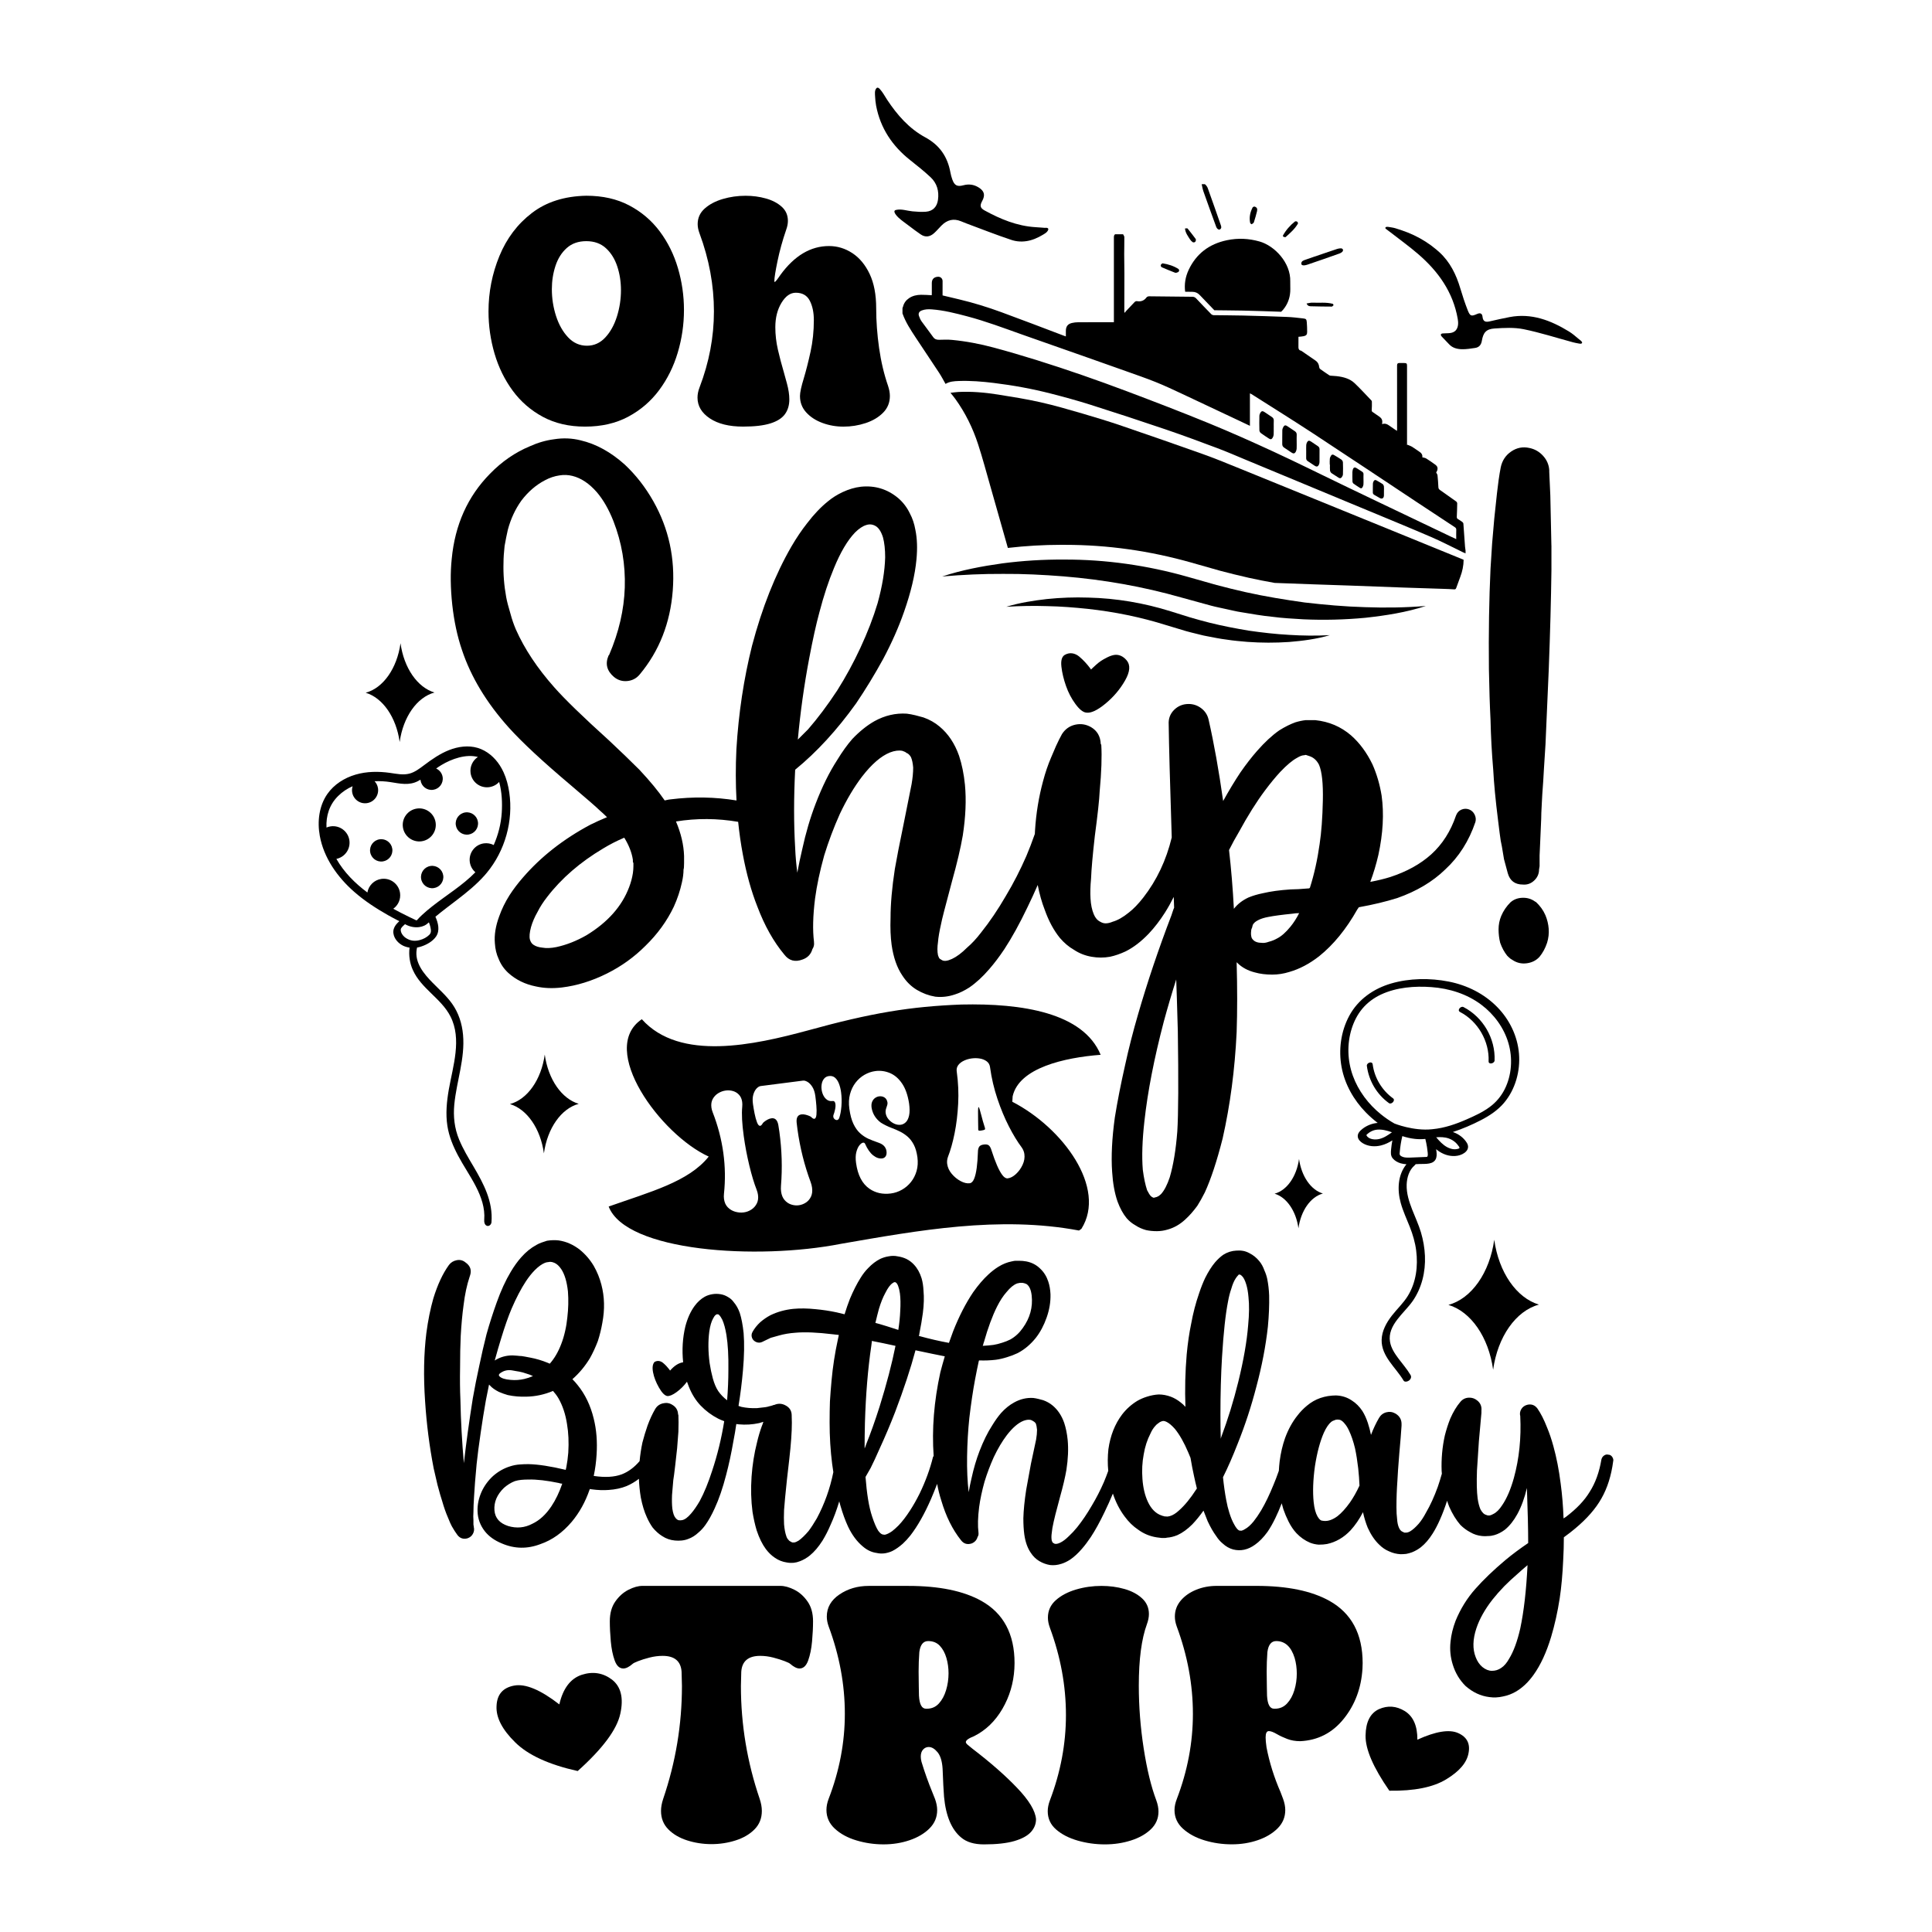 <?xml version="1.0" encoding="utf-8"?>
<!-- Generator: Adobe Illustrator 25.2.0, SVG Export Plug-In . SVG Version: 6.00 Build 0)  -->
<svg version="1.1" id="Layer_1" xmlns="http://www.w3.org/2000/svg" xmlns:xlink="http://www.w3.org/1999/xlink" x="0px" y="0px"
	 viewBox="0 0 1080 1080" style="enable-background:new 0 0 1080 1080;" xml:space="preserve">
<g>
	<path d="M258.26,363.4c5.02,15.07,13.76,29.53,26.22,43.39c7.43,8.24,18.88,18.88,34.35,31.94c9.24,7.83,14.66,12.56,16.27,14.16
		c1.4,1.21,2.81,2.51,4.22,3.92c-3.42,1.41-6.53,2.82-9.34,4.22c-15.07,8.04-27.62,17.88-37.67,29.53
		c-2.82,3.22-5.33,6.53-7.53,9.94c-2.41,3.82-4.32,7.74-5.73,11.75c-2.01,5.42-2.82,10.45-2.41,15.07c0.2,3.22,0.9,6.13,2.11,8.74
		c1.2,3.01,3.01,5.62,5.42,7.83c4.22,3.81,9.34,6.33,15.37,7.53c4.42,1,9.24,1.21,14.46,0.6c8.44-1.01,16.87-3.62,25.31-7.83
		c8.03-4.02,15.17-9.14,21.4-15.37c6.83-6.63,12.15-13.96,15.97-22c2.01-4.42,3.51-8.94,4.52-13.56c0.6-2.61,0.9-5.02,0.9-7.23
		c0.2-0.4,0.3-1.61,0.3-3.62c0-2.21,0-3.51,0-3.92c-0.2-6.22-1.71-12.66-4.52-19.28c11.51-1.86,23.1-1.79,34.75,0.2
		c0.64,6.21,1.5,12.29,2.61,18.18c2.01,10.85,4.72,20.59,8.14,29.23c4.02,10.65,9.04,19.59,15.07,26.82
		c2.61,3.42,6.03,4.32,10.24,2.71c2.81-1,4.62-2.91,5.43-5.73c0.8-1.21,1.1-2.51,0.9-3.92v-0.3c-0.8-6.43-0.6-14.46,0.6-24.11
		c1-7.43,2.71-15.47,5.12-24.11c2.41-7.83,5.32-15.57,8.74-23.2c3.81-8.03,7.93-14.96,12.36-20.79
		c5.42-7.03,10.65-11.55,15.67-13.56c2.61-1,4.92-1.3,6.93-0.9c0.4,0.2,0.9,0.4,1.51,0.6c0.8,0.6,1.3,0.9,1.51,0.9
		c0.8,0.6,1.4,1.31,1.81,2.11c0.6,1.41,1,3.31,1.2,5.73c0,2.82-0.3,5.93-0.9,9.34c-0.2,0.81-1.71,8.34-4.52,22.6
		c-2.21,10.65-3.82,18.88-4.82,24.71c-1.61,10.45-2.41,19.59-2.41,27.42c-0.2,5.63,0,10.65,0.6,15.07c1,7.03,3.01,12.75,6.03,17.18
		c2.21,3.41,4.92,6.07,8.14,7.99c3.21,1.91,6.63,3.16,10.25,3.77c3.62,0.4,7.23,0,10.85-1.21c2.61-0.81,5.32-2.11,8.14-3.92
		c3.81-2.61,7.53-6.03,11.15-10.25c2.81-3.22,5.62-6.93,8.44-11.15c4.22-6.43,8.54-14.26,12.96-23.5c1.99-4.08,3.89-8.22,5.71-12.41
		c0.98,5.05,2.28,9.7,3.93,13.91c2.21,6.23,5.02,11.45,8.44,15.67c2.41,2.82,5.02,5.02,7.84,6.63c3.01,2.01,6.33,3.31,9.94,3.92
		c3.41,0.6,6.83,0.6,10.24,0c2.81-0.6,5.73-1.61,8.74-3.01c4.42-2.21,8.74-5.52,12.96-9.94c3.21-3.41,6.23-7.33,9.04-11.75
		c1.76-2.79,3.4-5.71,4.91-8.76c0.07,1.99,0.14,4,0.21,6.05c-0.2,0.4-0.45,1.05-0.75,1.96c-0.3,0.9-0.55,1.66-0.75,2.26
		c-7.23,18.89-13.46,37.37-18.68,55.45c-2.81,9.64-5.22,19.08-7.23,28.33c-2.41,10.65-4.32,20.39-5.73,29.23
		c-1.61,11.65-2.11,21.79-1.51,30.43c0.4,6.43,1.41,11.95,3.01,16.57c1.41,3.81,3.12,6.93,5.12,9.34c1.41,1.61,3.01,2.91,4.82,3.92
		c1.81,1.21,3.82,2.11,6.03,2.71c1.81,0.4,3.82,0.6,6.03,0.6c2.01,0,4.02-0.3,6.03-0.9c3.62-1.01,6.93-2.91,9.94-5.73
		c2.21-2.01,4.42-4.52,6.63-7.53c1.4-2.21,2.81-4.72,4.22-7.53c3.41-7.43,6.73-17.48,9.94-30.13c4.22-18.68,6.83-38.47,7.83-59.36
		c0.4-11.65,0.4-24.71,0-39.17l0.3,0.3c2.61,2.61,5.92,4.42,9.94,5.42c2.81,0.8,6.03,1.21,9.64,1.21c3.21,0,6.43-0.5,9.64-1.51
		c5.62-1.61,11.15-4.52,16.57-8.74c8.03-6.43,15.17-15.17,21.39-26.22c0.2-0.2,0.4-0.5,0.6-0.9l0.3-0.3
		c7.83-1.4,14.96-3.11,21.39-5.12c10.85-3.81,19.79-9.14,26.82-15.97c7.63-7.03,13.26-15.87,16.87-26.52
		c0.4-1.4,0.25-2.81-0.45-4.22c-0.71-1.4-1.76-2.36-3.16-2.86c-1.41-0.5-2.81-0.45-4.22,0.15c-1.41,0.6-2.41,1.71-3.01,3.31
		c-3.01,8.84-7.64,16.07-13.86,21.7c-6.03,5.42-13.66,9.64-22.9,12.66c-3.22,1.01-6.93,1.91-11.15,2.71
		c1.81-4.82,3.31-9.84,4.52-15.07c2.61-12.05,3.21-23.1,1.81-33.15c-1.01-6.22-2.71-12.05-5.12-17.48
		c-3.21-6.63-7.23-12.05-12.05-16.27c-2.82-2.41-5.88-4.32-9.19-5.73c-3.31-1.4-6.88-2.31-10.7-2.71h-2.41c-1.41,0-2.41,0-3.01,0
		c-1.81,0.2-3.72,0.6-5.73,1.21c-2.82,1.01-5.83,2.51-9.04,4.52c-4.02,2.82-8.13,6.63-12.35,11.45c-3.01,3.42-6.13,7.43-9.34,12.05
		c-3.21,4.82-6.43,10.15-9.64,15.97c-2.41-17.07-5.12-32.24-8.14-45.5c-0.6-2.61-1.96-4.72-4.07-6.33
		c-2.11-1.61-4.47-2.41-7.08-2.41c-3.22,0-5.92,1.11-8.14,3.31c-2.21,2.21-3.21,4.93-3.01,8.14c0.15,11.48,0.71,32.55,1.7,63.17
		c-3.07,12.71-8.35,23.89-15.86,33.55c-2.82,3.62-5.53,6.43-8.14,8.44c-3.22,2.61-6.23,4.32-9.04,5.12c-1.41,0.6-2.71,0.9-3.92,0.9
		c-1.01,0-2.01-0.3-3.01-0.9c-0.8-0.4-1.51-0.95-2.11-1.66c-0.6-0.7-1.11-1.55-1.51-2.56c-1.01-2.41-1.61-5.32-1.81-8.74
		c-0.2-3.21-0.1-6.93,0.3-11.15c0.2-5.22,0.9-13.16,2.11-23.81c1.61-12.05,2.51-20.39,2.71-25.01c1-10.85,1.3-19.48,0.9-25.91
		l-0.3-0.6c-0.2-4.22-2.01-7.33-5.42-9.34c-2.82-1.61-5.78-2.06-8.89-1.36c-3.12,0.71-5.58,2.46-7.38,5.27
		c-1.01,1.81-2.11,4.02-3.31,6.63c-0.81,1.81-1.71,3.92-2.71,6.33c-1.81,4.22-3.31,8.64-4.52,13.26
		c-2.41,8.84-3.92,18.08-4.52,27.72c-0.04,0.63-0.06,1.25-0.09,1.87c-0.07,0.18-0.13,0.35-0.21,0.54
		c-1.41,4.02-2.91,7.94-4.52,11.75c-3.42,7.84-7.23,15.27-11.45,22.3c-4.42,7.64-9.04,14.46-13.86,20.49
		c-2.61,3.42-5.23,6.23-7.83,8.44c-3.01,3.01-5.83,5.12-8.44,6.33c-2.61,1.21-4.52,1.41-5.73,0.6c-0.81-0.4-1.31-0.8-1.51-1.21
		c-0.2-0.4-0.41-0.9-0.6-1.51c-0.41-2.01-0.41-4.42,0-7.23c0.2-2.61,0.8-6.13,1.81-10.55c0.2-1.4,2.21-9.24,6.03-23.5
		c2.81-10.04,4.82-18.58,6.03-25.61c1.61-10.44,2.01-19.89,1.21-28.33c-0.6-6.03-1.71-11.45-3.31-16.27
		c-2.41-6.83-6.03-12.25-10.85-16.27c-2.61-2.21-5.63-3.92-9.04-5.12c-0.8-0.2-2.31-0.6-4.52-1.21c-1.61-0.4-3.21-0.7-4.82-0.9
		c-6.23-0.4-12.26,1.01-18.08,4.22c-4.22,2.41-8.34,5.73-12.35,9.94c-2.81,3.22-5.63,7.13-8.44,11.75
		c-4.42,6.83-8.44,14.97-12.05,24.41c-3.01,7.83-5.53,16.38-7.53,25.61c-1.01,4.22-1.91,8.54-2.71,12.96
		c-0.6-4.42-1.01-9.04-1.21-13.86c-0.8-13.46-0.8-28.02,0-43.69c12.05-9.84,23.4-22.19,34.05-37.06
		c5.42-8.03,10.44-16.27,15.07-24.71c4.82-9.04,8.74-17.88,11.75-26.52c3.81-10.85,6.13-20.59,6.93-29.23
		c0.6-6.22,0.4-11.75-0.6-16.57c-0.6-3.41-1.61-6.43-3.01-9.04c-1.61-3.41-3.82-6.33-6.63-8.74c-6.03-5.02-12.96-7.13-20.79-6.33
		c-3.42,0.4-6.83,1.41-10.25,3.01c-3.01,1.41-5.73,3.12-8.14,5.12c-4.02,3.22-7.94,7.34-11.75,12.35
		c-3.01,3.82-5.93,8.14-8.74,12.96c-9.04,15.67-16.38,34.15-22,55.44c-4.62,18.48-7.53,37.77-8.74,57.86
		c-0.47,9.88-0.44,19.42,0.06,28.64c-12.03-1.97-24.31-2.18-36.83-0.62c-0.41,0-1.51,0.2-3.32,0.6
		c-3.42-5.02-8.13-10.74-14.16-17.18c-5.02-5.02-10.65-10.44-16.87-16.27c-14.67-13.26-24.91-23.2-30.74-29.83
		c-9.44-10.65-16.57-21.39-21.4-32.24c-1.2-2.81-2.21-5.73-3.01-8.74c-1.21-4.02-2.01-7.13-2.41-9.34
		c-1.21-6.63-1.71-13.06-1.51-19.29c0-2.61,0.2-5.73,0.6-9.34c0.6-3.41,1.21-6.43,1.81-9.04c1.6-6.03,4.11-11.45,7.53-16.27
		c3.81-5.02,8.23-8.84,13.26-11.45c2.61-1.4,5.32-2.31,8.13-2.71c2.41-0.4,4.82-0.3,7.23,0.3c4.82,1.21,9.34,4.22,13.56,9.04
		c3.62,4.22,6.73,9.64,9.34,16.27c4.62,11.86,6.73,24.21,6.33,37.06c-0.41,12.46-3.31,25.01-8.74,37.67l-0.3,0.3
		c-2.01,4.62-1.01,8.64,3.01,12.05c2.21,1.81,4.72,2.56,7.53,2.26c2.81-0.3,5.12-1.55,6.93-3.77
		c10.85-13.06,16.97-28.63,18.38-46.71c1.4-18.08-2.21-34.75-10.85-50.02c-4.42-7.83-9.75-14.66-15.97-20.49
		c-7.84-7.03-16.07-11.55-24.71-13.56c-4.82-1.21-9.75-1.4-14.77-0.6c-4.62,0.6-9.14,1.91-13.56,3.92
		c-8.24,3.42-15.67,8.54-22.3,15.37c-12.46,12.66-19.59,28.53-21.39,47.61c-0.81,7.64-0.71,16.17,0.3,25.61
		C253.84,347.33,255.65,355.77,258.26,363.4z M721.4,517.99c-2.61,3.22-5.12,5.42-7.53,6.63c-1.41,0.8-2.91,1.41-4.52,1.81
		c-1.61,0.6-3.01,0.81-4.22,0.6c-2.61,0-4.42-0.9-5.42-2.71c-0.41-1.21-0.5-2.51-0.3-3.92c0-0.6,0.2-1.3,0.6-2.11
		c0-0.2,0.1-0.6,0.3-1.21l0.3-0.6l0.3-0.3c0.4-0.6,1.3-1.25,2.71-1.96c1.4-0.7,3.21-1.25,5.43-1.66c3.01-0.6,7.53-1.21,13.56-1.81
		c1.2-0.2,2.41-0.3,3.62-0.3C724.81,513.27,723.21,515.78,721.4,517.99z M692.47,465.25c5.02-9.24,9.94-17.07,14.76-23.5
		c3.01-4.02,5.83-7.43,8.44-10.25c3.62-3.81,6.73-6.43,9.34-7.83c1.61-1,3.01-1.51,4.22-1.51c0.4-0.2,0.8-0.2,1.21,0l1.81,0.6
		c2.21,0.81,3.92,2.41,5.12,4.82c1.61,3.82,2.31,10.45,2.11,19.89c-0.2,9.64-0.8,17.78-1.81,24.41c-1.21,8.64-3.01,16.78-5.43,24.41
		c-0.2,0-0.3,0.1-0.3,0.3c-4.62,0.4-8.14,0.6-10.55,0.6c-6.03,0.4-11.15,1.11-15.37,2.11c-3.01,0.6-5.73,1.41-8.14,2.41
		c-3.42,1.61-6.13,3.72-8.13,6.33c-0.6-11.45-1.51-22.4-2.71-32.85C688.85,471.58,690.66,468.27,692.47,465.25z M658.12,632.49
		c-0.8,10.25-2.21,18.78-4.22,25.61c-1.4,4.22-3.01,7.33-4.82,9.34c-0.8,0.8-1.51,1.3-2.11,1.51c-0.4,0.2-0.7,0.3-0.9,0.3
		c-0.6,0.2-1,0.3-1.21,0.3c-0.6-0.2-1.1-0.5-1.51-0.9c-0.6-0.6-1.3-1.71-2.11-3.31c-1-3.01-1.81-6.83-2.41-11.45
		c-0.6-7.43-0.3-16.47,0.9-27.12c1.81-16.47,5.42-35.06,10.85-55.75c2.01-7.43,4.32-15.27,6.93-23.5c0.2,4.82,0.5,14.46,0.9,28.93
		C658.82,603.96,658.72,622.65,658.12,632.49z M452.31,368.22c2.01-10.65,3.92-19.29,5.73-25.91c2.41-9.24,5.12-17.48,8.14-24.71
		c3.62-8.84,7.53-15.47,11.75-19.89c2.21-2.21,4.32-3.62,6.33-4.22c1.81-0.6,3.56-0.4,5.27,0.6c1.7,1.01,3.06,3.12,4.07,6.33
		c0.8,3.01,1.21,6.73,1.21,11.15c-0.2,7.64-1.61,16.17-4.22,25.61c-2.41,8.04-5.63,16.38-9.64,25.01
		c-3.82,8.24-8.14,16.17-12.96,23.81c-5.42,8.24-10.85,15.47-16.27,21.7c-1.81,1.81-3.72,3.72-5.73,5.73
		C447.39,398.16,449.5,383.09,452.31,368.22z M348.96,468.27c2.61,4.22,4.22,8.34,4.82,12.35v0.9c0,0.4,0.1,0.71,0.3,0.9v1.81
		c0,1.21-0.1,2.51-0.3,3.92c-0.4,2.61-1.11,5.23-2.11,7.83c-4.02,10.65-11.95,19.59-23.81,26.82c-5.63,3.22-11.25,5.42-16.87,6.63
		c-3.01,0.6-5.63,0.71-7.83,0.3c-2.01-0.2-3.62-0.7-4.82-1.51c-1.01-0.6-1.71-1.61-2.11-3.01c-0.41-1.61-0.2-3.92,0.6-6.93
		c0.8-2.81,2.01-5.62,3.62-8.44c1.4-2.81,3.21-5.62,5.42-8.44c8.03-10.44,18.48-19.48,31.34-27.12
		C340.82,472.08,344.74,470.07,348.96,468.27z"/>
	<path d="M626.48,366.57c-1.2-0.5-2.41-0.65-3.62-0.45c-1.2,0.2-2.51,0.65-3.92,1.36c-1.41,0.71-2.56,1.36-3.46,1.96
		c-0.9,0.6-1.86,1.36-2.86,2.26c-1.01,0.9-1.66,1.51-1.96,1.81c-0.3,0.3-0.56,0.56-0.75,0.75l-0.9-1.21
		c-0.6-0.8-1.41-1.76-2.41-2.86c-1.01-1.1-2.11-2.16-3.31-3.16c-1.21-1-2.51-1.61-3.92-1.81c-1.41-0.2-2.82,0.1-4.22,0.9
		c-1.61,1.01-2.21,3.22-1.81,6.63c0.4,3.42,1.25,6.98,2.56,10.7c1.3,3.72,3.06,7.08,5.27,10.09c2.21,3.01,4.22,4.62,6.03,4.82
		c2.61,0.4,6.18-1.25,10.7-4.97c4.52-3.72,8.18-8.03,11-12.96c2.81-4.92,3.11-8.69,0.9-11.3
		C628.79,367.92,627.68,367.07,626.48,366.57z"/>
	<path d="M867.24,304.94l-0.3-14.16l-0.3-13.86l-0.3-6.63c0-0.6-0.05-1.66-0.15-3.16c-0.1-1.51-0.15-2.66-0.15-3.46v-0.9
		c-0.2-3.01-1.36-5.67-3.47-7.99c-2.11-2.31-4.67-3.77-7.68-4.37c-3.62-0.8-6.98-0.15-10.09,1.96c-3.12,2.11-5.08,5.08-5.88,8.89
		c-0.4,2.01-0.8,4.42-1.2,7.23l-0.9,7.23c-0.6,6.03-1.11,10.75-1.51,14.16l-1.2,13.86l-0.9,14.16c-0.8,17.08-1.11,35.76-0.9,56.05
		c0.2,11.25,0.5,20.69,0.9,28.33c0.2,9.24,0.7,18.58,1.51,28.02c0.4,7.64,1.3,17.08,2.71,28.33l0.9,7.23
		c0.4,3.22,0.8,5.63,1.21,7.23l1.21,7.23c0.8,3.01,1.51,5.63,2.11,7.83c1.2,4.22,4.02,6.33,8.44,6.33c2.41,0.2,4.52-0.55,6.33-2.26
		c1.81-1.7,2.71-3.77,2.71-6.18l0.3-1.81c0-0.4,0-0.9,0-1.51c0-0.6,0-1.1,0-1.51c0-0.4,0-0.9,0-1.51c0-0.6,0-1.1,0-1.51l0.3-6.63
		l0.6-13.86c0-1.81,0.1-4.42,0.3-7.83c0.2-3.41,0.3-5.32,0.3-5.73c0.4-5.22,0.7-9.84,0.9-13.86l0.9-14.16l0.6-13.86
		c0.4-9.84,0.8-19.08,1.21-27.72c0.8-20.89,1.3-39.47,1.51-55.75V304.94z"/>
	<path d="M864.83,527.03c0.8-2.61,1.1-5.22,0.9-7.84c-0.2-2.61-0.81-5.12-1.81-7.53c-1.2-2.81-3.01-5.32-5.42-7.53
		c-0.2,0-0.4-0.1-0.6-0.3c-2.01-1.4-4.32-2.06-6.93-1.96c-2.61,0.1-4.82,0.96-6.63,2.56c-2.21,2.21-3.92,4.72-5.12,7.53
		c-1.01,2.41-1.51,4.92-1.51,7.53c0,2.61,0.3,5.12,0.9,7.53c1,2.82,2.31,5.23,3.92,7.23l0.6,0.6c0.8,0.81,1.61,1.41,2.41,1.81
		c2.41,1.61,5.07,2.21,7.99,1.81c2.91-0.4,5.27-1.61,7.08-3.62C862.42,532.65,863.82,530.04,864.83,527.03z"/>
	<path d="M901.78,815.59c-0.12-0.41-0.3-0.8-0.53-1.16c-0.24-0.36-0.53-0.65-0.89-0.89c-0.36-0.24-0.77-0.36-1.25-0.36
		c-0.83-0.24-1.63-0.09-2.4,0.44c-0.77,0.53-1.28,1.28-1.51,2.22c-1.19,7.12-3.38,13.17-6.58,18.15
		c-2.85,4.75-7.24,9.37-13.17,13.88c-0.24,0.12-0.51,0.3-0.8,0.53c-0.3,0.24-0.51,0.36-0.62,0.36c-0.24-6.76-0.77-13.22-1.6-19.39
		c-0.95-7.59-2.31-14.59-4.09-20.99c-1.07-3.91-2.26-7.41-3.56-10.5c-1.66-4.27-3.44-7.77-5.34-10.5c-1.42-1.9-3.26-2.61-5.52-2.14
		c-1.54,0.36-2.7,1.16-3.47,2.4c-0.77,1.25-0.98,2.58-0.62,4c0.59,12.22-0.59,23.72-3.56,34.52c-1.78,6.41-3.98,11.51-6.58,15.3
		c-1.54,2.37-3.14,3.98-4.8,4.8c-0.83,0.48-1.54,0.77-2.14,0.89c-0.36,0-0.71,0-1.07,0l-0.53-0.18c-0.12,0-0.3-0.06-0.53-0.18
		c-0.71-0.24-1.31-0.65-1.78-1.25c-0.36-0.36-0.77-0.95-1.25-1.78c-0.71-1.66-1.25-3.74-1.6-6.23c-0.48-3.68-0.59-8.83-0.36-15.48
		c0.24-4.15,0.59-9.61,1.07-16.37l1.42-15.83v-1.25c0.24-2.37-0.53-4.27-2.31-5.69c-1.42-1.18-3.06-1.72-4.89-1.6
		c-1.84,0.12-3.35,0.89-4.54,2.31c-2.14,2.49-4.03,5.63-5.69,9.43c-1.18,2.97-2.19,6.11-3.03,9.43c-1.42,6.41-2.02,12.99-1.78,19.75
		c0.04,0.53,0.09,1.06,0.13,1.58c-0.68,2.43-1.43,4.86-2.27,7.31c-2.02,5.58-4.21,10.38-6.58,14.41c-1.31,2.49-2.67,4.57-4.09,6.23
		c-1.78,2.02-3.38,3.44-4.8,4.27c-0.83,0.48-1.6,0.71-2.31,0.71c-0.24,0-0.53,0-0.89,0c-0.12,0-0.36-0.12-0.71-0.36
		c-0.95-0.24-1.72-1.01-2.31-2.31c-0.59-1.3-0.95-2.96-1.07-4.98c-0.24-1.78-0.36-3.97-0.36-6.58c0-4.98,0.18-9.9,0.53-14.77
		c0.12-2.85,0.47-7.95,1.07-15.3c0.59-6.41,1.01-11.56,1.25-15.48v-0.53c0.12-2.73-1.01-4.8-3.38-6.23
		c-1.66-0.95-3.38-1.18-5.16-0.71c-1.78,0.48-3.14,1.54-4.09,3.2c-1.66,2.85-3.14,5.99-4.45,9.43c-0.48-2.37-1.07-4.63-1.78-6.76
		c-0.83-2.49-1.84-4.68-3.02-6.58c-1.66-2.49-3.62-4.45-5.87-5.87c-2.61-1.78-5.58-2.73-8.9-2.85c-1.31,0-2.79,0.12-4.45,0.36
		c-1.42,0.24-2.85,0.59-4.27,1.07c-2.73,0.95-5.22,2.37-7.47,4.27c-2.02,1.66-3.8,3.5-5.34,5.52c-2.85,3.56-5.16,7.77-6.94,12.63
		c-1.42,4.03-2.43,8.36-3.02,12.99c-0.22,1.76-0.35,3.49-0.44,5.2c-0.03,0.11-0.06,0.2-0.09,0.31c-0.95,2.73-1.9,5.22-2.85,7.47
		c-2.25,5.58-4.57,10.38-6.94,14.41c-1.42,2.37-2.85,4.45-4.27,6.23c-1.66,2.02-3.26,3.44-4.8,4.27c-0.71,0.48-1.37,0.77-1.96,0.89
		c-0.71,0-1.19-0.06-1.42-0.18c-0.83-0.47-1.72-1.6-2.67-3.38c-0.95-1.66-1.84-3.79-2.67-6.41c-0.71-2.25-1.31-4.68-1.78-7.29
		c-0.71-3.79-1.31-8.01-1.78-12.63c2.73-5.45,5.45-11.68,8.18-18.68c4.15-10.32,7.65-20.99,10.5-32.03
		c3.08-11.5,5.22-22.65,6.41-33.45c0.59-6.29,0.83-12.1,0.71-17.44c-0.12-3.2-0.48-6.29-1.07-9.25c-0.36-1.66-0.89-3.26-1.6-4.8
		c-0.71-2.02-1.66-3.74-2.85-5.16c-1.54-1.9-3.38-3.38-5.52-4.45c-1.07-0.59-2.2-1.01-3.38-1.25c-1.31-0.24-2.61-0.29-3.91-0.18
		c-2.61,0.12-5.04,0.89-7.29,2.31c-1.54,1.07-3.09,2.49-4.63,4.27c-1.9,2.26-3.74,5.16-5.52,8.72c-1.19,2.49-2.31,5.34-3.38,8.54
		c-1.9,5.46-3.38,11.15-4.45,17.08c-1.07,5.1-1.9,10.79-2.49,17.08c-0.83,9.73-1.07,19.51-0.71,29.36
		c-0.83-0.95-1.72-1.78-2.67-2.49c-1.78-1.42-3.62-2.49-5.52-3.2c-2.25-0.83-4.51-1.25-6.76-1.25c-2.13,0.12-4.33,0.53-6.58,1.25
		c-1.9,0.59-3.68,1.37-5.34,2.31c-3.32,2.02-6.17,4.57-8.54,7.65c-4.03,5.34-6.58,11.8-7.65,19.39c-0.44,4.06-0.47,8.1-0.09,12.11
		c-0.76,2.12-1.55,4.19-2.4,6.21c-2.02,4.63-4.27,9.02-6.76,13.17c-2.61,4.51-5.34,8.54-8.18,12.1c-1.54,1.9-3.09,3.56-4.63,4.98
		c-1.78,1.78-3.44,3.02-4.98,3.74c-1.54,0.71-2.67,0.83-3.38,0.36c-0.47-0.24-0.77-0.47-0.89-0.71c-0.12-0.24-0.24-0.53-0.36-0.89
		c-0.24-1.18-0.24-2.61,0-4.27c0.12-1.54,0.47-3.62,1.07-6.23c0.12-0.83,1.3-5.45,3.56-13.88c1.66-5.93,2.85-10.97,3.56-15.12
		c0.95-6.17,1.18-11.74,0.71-16.72c-0.36-3.56-1.01-6.76-1.96-9.61c-1.42-4.03-3.56-7.23-6.4-9.61c-1.54-1.3-3.32-2.31-5.34-3.02
		c-0.48-0.12-1.37-0.36-2.67-0.71c-0.95-0.24-1.9-0.41-2.85-0.53c-3.68-0.24-7.24,0.59-10.68,2.49c-2.61,1.42-5.04,3.38-7.29,5.87
		c-1.66,1.9-3.32,4.21-4.98,6.94c-2.61,4.03-4.98,8.84-7.12,14.41c-1.78,4.63-3.26,9.67-4.45,15.12c-0.59,2.49-1.13,5.1-1.6,7.83
		c-0.71-5.93-1.01-12.63-0.89-20.1c0.12-7.35,0.53-14.47,1.25-21.35c0.95-8.06,2.02-15.24,3.2-21.53c0.71-3.79,1.42-7.29,2.13-10.5
		l0.18-0.18c3.2,0.12,6.29,0,9.25-0.36c1.9-0.24,3.97-0.71,6.23-1.42c2.02-0.59,4.03-1.36,6.05-2.31c2.02-1.07,3.85-2.31,5.52-3.74
		c1.66-1.42,3.2-3.02,4.63-4.8c2.49-3.2,4.51-7,6.05-11.39c1.54-4.39,2.25-8.72,2.13-12.99c-0.12-2.61-0.53-4.98-1.25-7.12
		c-0.95-2.85-2.43-5.22-4.45-7.12c-2.13-2.13-4.75-3.5-7.83-4.09c-1.31-0.24-2.67-0.36-4.09-0.36c-0.71,0-1.36,0-1.96,0
		c-0.36,0-1.07,0.12-2.13,0.36c-2.49,0.48-4.98,1.48-7.47,3.02c-1.9,1.19-3.74,2.61-5.52,4.27c-2.85,2.61-5.69,5.93-8.54,9.96
		c-4.15,6.17-7.89,13.46-11.21,21.88c-0.71,1.9-1.48,4.03-2.31,6.41c-5.22-0.95-10.85-2.25-16.9-3.91c0.12-0.12,0.21-0.29,0.27-0.53
		c0.06-0.24,0.09-0.47,0.09-0.71c0.83-4.15,1.48-8.01,1.96-11.56c0.59-4.63,0.71-8.78,0.36-12.45c-0.12-2.61-0.48-4.92-1.07-6.94
		c-0.95-3.08-2.37-5.63-4.27-7.65c-1.19-1.3-2.61-2.37-4.27-3.2c-1.54-0.71-3.14-1.18-4.8-1.42c-1.66-0.36-3.38-0.36-5.16,0
		c-1.54,0.24-3.09,0.71-4.63,1.42c-2.37,1.19-4.63,2.91-6.76,5.16c-1.54,1.54-2.97,3.38-4.27,5.52c-2.02,3.2-3.98,7.06-5.87,11.56
		c-1.07,2.73-2.08,5.64-3.02,8.72c-1.9-0.47-3.38-0.83-4.45-1.07c-3.91-0.83-7.83-1.42-11.74-1.78c-4.51-0.47-8.66-0.53-12.46-0.18
		c-4.63,0.48-8.9,1.66-12.81,3.56c-2.02,1.07-3.91,2.37-5.69,3.91c-1.78,1.66-3.2,3.44-4.27,5.34c-0.71,1.19-0.77,2.43-0.18,3.74
		c0.48,0.95,1.25,1.63,2.31,2.05c1.07,0.42,2.13,0.39,3.2-0.09l0.36-0.18c2.13-1.07,3.62-1.78,4.45-2.14
		c1.66-0.47,3.14-0.89,4.45-1.25c2.85-0.83,5.99-1.36,9.43-1.6c5.22-0.47,12.22-0.18,20.99,0.89c0.24,0,1.31,0.12,3.2,0.36
		c-0.24,1.07-0.42,1.9-0.53,2.49c-1.66,7.59-2.85,15.3-3.56,23.13c-0.36,3.91-0.65,7.77-0.89,11.56c-0.12,3.56-0.18,7.47-0.18,11.74
		c0,8.07,0.48,15.78,1.42,23.13c0.21,1.58,0.44,3.12,0.67,4.63c-1.83,9.1-4.89,17.7-9.21,25.8c-1.66,2.85-3.2,5.22-4.63,7.12
		c-2.02,2.37-3.86,4.15-5.52,5.34c-0.95,0.59-1.78,0.95-2.49,1.07c-0.36,0-0.65,0-0.89,0c-0.24,0-0.53-0.12-0.89-0.36
		c-0.59-0.24-1.07-0.59-1.42-1.07c-0.6-0.59-1.01-1.3-1.25-2.14c-0.59-1.66-1.01-3.85-1.25-6.58c-0.12-2.25-0.12-4.92,0-8.01
		c0.24-3.44,0.77-9.07,1.6-16.9c1.07-9.13,1.72-15,1.96-17.61c0.71-7.47,0.95-13.46,0.71-17.97v-0.36c0-2.61-1.19-4.51-3.56-5.69
		c-2.02-1.07-4.09-1.13-6.23-0.18h-0.36l-0.36,0.18c-0.71,0.24-1.37,0.42-1.96,0.53c-0.71,0.24-1.48,0.42-2.31,0.53
		c-1.78,0.24-3.32,0.42-4.63,0.53c-3.09,0.12-5.99-0.12-8.72-0.71c-0.48-0.12-1.01-0.29-1.6-0.53c1.07-6.52,1.9-13.17,2.49-19.93
		c0.71-8.06,0.83-15,0.36-20.82c-0.48-4.51-1.19-8.24-2.14-11.21c-0.83-2.37-1.96-4.39-3.38-6.05c-0.83-1.18-1.9-2.13-3.2-2.85
		c-1.31-0.83-2.73-1.36-4.27-1.6c-1.54-0.24-3.02-0.24-4.45,0c-1.54,0.24-2.97,0.71-4.27,1.42c-2.13,1.19-4.03,2.91-5.69,5.16
		c-2.26,3.09-3.98,6.88-5.16,11.39c-1.54,6.4-1.96,13.11-1.25,20.1c-2.49,0.36-4.92,1.9-7.29,4.63l-0.53-0.71
		c-0.36-0.47-0.83-1.04-1.42-1.69c-0.59-0.65-1.25-1.27-1.96-1.87c-0.71-0.59-1.48-0.95-2.31-1.07c-0.83-0.12-1.66,0.06-2.49,0.53
		c-1.07,1.19-1.33,3.14-0.8,5.87c0.53,2.73,1.63,5.55,3.29,8.45c1.66,2.91,3.2,4.48,4.63,4.72c1.3,0.12,3.05-0.62,5.25-2.22
		c2.19-1.6,4.12-3.53,5.78-5.78c0.36,0.95,0.71,1.9,1.07,2.85c1.66,4.15,3.85,7.65,6.58,10.5c2.85,2.97,6.11,5.4,9.79,7.29
		c0.95,0.48,2.07,0.95,3.38,1.42c-1.54,9.61-3.8,18.86-6.76,27.76c-2.14,6.64-4.45,12.28-6.94,16.9c-1.66,2.85-3.26,5.16-4.8,6.94
		c-1.9,2.25-3.62,3.5-5.16,3.74c-0.59,0.12-1.25,0.12-1.96,0c-0.59-0.24-1.13-0.65-1.6-1.25c-0.83-0.95-1.42-2.67-1.78-5.16
		c-0.24-2.02-0.3-4.56-0.18-7.65c0.12-1.07,0.36-3.85,0.71-8.36c0.24-1.3,0.59-4.03,1.07-8.18c0.47-4.15,0.83-7.35,1.07-9.61
		c0.24-3.2,0.47-6.29,0.71-9.25c0.12-3.91,0.12-7,0-9.25l-0.18-0.53c-0.12-2.37-1.25-4.15-3.38-5.34c-1.54-0.95-3.26-1.18-5.16-0.71
		c-1.9,0.48-3.32,1.54-4.27,3.2c-1.54,2.61-2.97,5.69-4.27,9.25c-1.07,3.09-2.02,6.23-2.85,9.43c-0.73,3.47-1.26,6.95-1.58,10.42
		c-3,3.49-6.32,5.96-9.98,7.37c-4.15,1.54-9.37,1.84-15.66,0.89c0.83-3.91,1.36-7.89,1.6-11.92c0.47-7.23-0.06-13.94-1.6-20.1
		c-1.78-7.35-4.8-13.64-9.07-18.86c-0.83-1.07-1.78-2.13-2.85-3.2c3.79-3.32,7.06-7.23,9.79-11.74c1.66-2.96,3.14-6.17,4.45-9.61
		c1.07-3.32,1.9-6.7,2.49-10.14c1.42-7.47,1.25-14.59-0.53-21.35c-0.95-3.68-2.37-7.18-4.27-10.5c-2.13-3.56-4.75-6.58-7.83-9.07
		c-3.68-2.85-7.59-4.56-11.74-5.16c-2.14-0.24-4.33-0.18-6.58,0.18c-0.83,0.24-1.9,0.6-3.2,1.07c-0.95,0.36-1.84,0.77-2.67,1.25
		c-3.09,1.66-5.93,3.98-8.54,6.94c-2.02,2.26-3.98,4.98-5.87,8.18c-2.85,4.75-5.46,10.44-7.83,17.08
		c-2.13,5.93-4.03,11.86-5.69,17.79c-1.42,5.58-2.79,11.51-4.09,17.79c-1.31,5.93-2.49,11.92-3.56,17.97
		c-2.02,12.69-3.68,24.73-4.98,36.12v0.36c-1.07-11.98-1.72-23.9-1.96-35.76c-0.24-5.34-0.3-11.27-0.18-17.79
		c0-6.76,0.12-12.69,0.36-17.79c0.36-6.41,0.89-12.16,1.6-17.26c0.71-5.93,1.84-11.21,3.38-15.83l0.18-0.53
		c1.07-3.08,0.24-5.57-2.49-7.47c-1.42-1.18-3.06-1.6-4.89-1.25c-1.84,0.36-3.29,1.25-4.36,2.67c-3.44,4.75-6.35,10.97-8.72,18.68
		c-1.66,5.81-2.97,12.28-3.91,19.39c-1.42,11.51-1.66,24.2-0.71,38.08c0.83,12.81,2.43,25.33,4.8,37.54
		c0.59,2.49,1.3,5.58,2.14,9.25c1.07,4.03,1.96,7.12,2.67,9.25c0.95,3.32,2.01,6.35,3.2,9.07c0.95,2.37,1.66,3.98,2.13,4.8
		c1.07,1.9,2.14,3.56,3.2,4.98c1.42,1.78,3.26,2.37,5.52,1.78c1.42-0.47,2.46-1.33,3.11-2.58c0.65-1.25,0.8-2.52,0.44-3.83v-0.36
		c-0.12-0.36-0.18-0.77-0.18-1.25c0-0.59,0-1.3,0-2.14c-0.12-1.3-0.12-2.79,0-4.45c0-2.25,0.12-5.22,0.36-8.9
		c0.24-4.51,0.71-10.5,1.42-17.97c0.47-4.63,1.25-10.56,2.31-17.79c0.83-5.81,1.78-11.74,2.85-17.79c0.59-2.96,1.18-5.93,1.78-8.9
		c0.24,0.24,0.41,0.42,0.53,0.53c1.18,1.31,2.85,2.49,4.98,3.56c1.66,0.71,3.32,1.31,4.98,1.78c3.32,0.71,6.82,1.01,10.5,0.89
		c5.1-0.12,10.02-1.18,14.77-3.2c1.18,1.31,2.19,2.67,3.03,4.09c2.37,4.15,3.97,8.96,4.8,14.41c0.83,4.87,1.07,10.2,0.71,16.01
		c-0.24,2.85-0.59,5.52-1.07,8.01c-0.12,0.48-0.24,1.01-0.36,1.6c-8.42-2.02-15.36-3.08-20.82-3.2c-1.78,0-3.38,0.06-4.8,0.18
		c-1.9,0.12-3.74,0.48-5.52,1.07c-3.44,1.07-6.58,2.85-9.43,5.34c-2.73,2.49-4.86,5.4-6.41,8.72c-1.66,3.68-2.43,7.36-2.31,11.03
		c0.12,4.15,1.48,7.89,4.09,11.21c2.25,2.85,5.4,5.1,9.43,6.76c7.12,3.08,14.35,3.2,21.71,0.36c6.52-2.25,12.33-6.41,17.44-12.45
		c4.27-5.1,7.59-11.09,9.96-17.97c0.12-0.12,0.18-0.24,0.18-0.36c0.12,0,0.27,0.03,0.44,0.09c0.18,0.06,0.33,0.09,0.44,0.09
		c3.56,0.48,6.76,0.59,9.61,0.36c3.67-0.24,7-0.95,9.96-2.14c2.42-1.02,4.73-2.39,6.94-4.08c0.12,3.44,0.48,6.93,1.07,10.48
		c0.83,4.27,1.96,7.95,3.38,11.03c0.95,2.13,2.02,4.03,3.2,5.69c1.66,2.02,3.44,3.62,5.34,4.8c2.14,1.42,4.51,2.26,7.12,2.49
		c1.3,0.12,2.55,0.12,3.74,0c1.3-0.12,2.55-0.41,3.74-0.89c2.02-0.71,3.91-1.9,5.69-3.56c1.42-1.18,2.73-2.61,3.91-4.27
		c1.78-2.49,3.5-5.57,5.16-9.25c2.37-5.1,4.51-11.33,6.41-18.68c1.54-5.81,2.91-12.16,4.09-19.04c0.59-2.96,1.13-6.11,1.6-9.43
		l1.42,0.18c3.79,0.36,7.59,0.12,11.39-0.71c0.71-0.24,1.48-0.47,2.31-0.71c-0.24,0.83-0.53,1.66-0.89,2.49
		c-1.07,2.97-1.96,5.99-2.67,9.07c-1.54,6.05-2.55,12.4-3.03,19.04c-0.47,6.88-0.3,13.46,0.53,19.75c0.59,3.68,1.36,7.12,2.31,10.32
		c1.42,4.27,3.14,7.77,5.16,10.5c1.54,2.02,3.2,3.62,4.98,4.8c2.02,1.42,4.27,2.31,6.76,2.67c1.3,0.24,2.55,0.29,3.74,0.18
		c1.18-0.12,2.37-0.42,3.56-0.89c1.9-0.71,3.74-1.78,5.52-3.2c2.49-2.02,4.86-4.8,7.12-8.36c1.66-2.73,3.14-5.63,4.45-8.72
		c1.86-4.07,3.48-8.46,4.88-13.19c0.21,0.79,0.42,1.57,0.64,2.34c1.3,4.51,2.73,8.42,4.27,11.74c2.25,4.75,5.04,8.48,8.36,11.21
		c2.37,2.02,4.92,3.2,7.65,3.56c1.54,0.36,3.08,0.41,4.63,0.18c1.42-0.24,2.79-0.65,4.09-1.25c1.9-0.95,3.85-2.31,5.87-4.09
		c1.42-1.3,2.85-2.85,4.27-4.63c4.03-5.22,7.89-12.04,11.56-20.46c1.07-2.49,2.19-5.28,3.38-8.36c0.59,3.2,1.36,6.29,2.31,9.25
		c2.61,8.9,6.29,16.31,11.03,22.24c1.54,2.02,3.56,2.61,6.05,1.78c1.66-0.71,2.73-1.9,3.2-3.56c0.47-0.71,0.65-1.48,0.53-2.31v-0.18
		c-0.48-3.79-0.36-8.54,0.36-14.23c0.59-4.39,1.6-9.13,3.02-14.23c1.42-4.63,3.14-9.19,5.16-13.7c2.25-4.74,4.68-8.83,7.29-12.28
		c3.2-4.15,6.29-6.82,9.25-8.01c1.54-0.59,2.91-0.77,4.09-0.53c0.24,0.12,0.53,0.24,0.89,0.36c0.47,0.36,0.77,0.53,0.89,0.53
		c0.47,0.36,0.83,0.71,1.07,1.07c0.36,0.95,0.59,2.13,0.71,3.56c0,1.66-0.18,3.5-0.53,5.52c-0.12,0.48-1.07,4.92-2.85,13.34
		c-1.19,6.29-2.08,11.15-2.67,14.59c-0.95,6.17-1.48,11.51-1.6,16.01c0,3.44,0.18,6.47,0.53,9.07c0.59,4.15,1.78,7.53,3.56,10.14
		c1.3,2.02,2.91,3.59,4.8,4.72c1.9,1.13,3.92,1.87,6.05,2.22c2.13,0.24,4.27,0,6.41-0.71c1.54-0.48,3.14-1.25,4.8-2.31
		c2.25-1.54,4.45-3.56,6.58-6.05c1.66-1.9,3.32-4.09,4.98-6.58c2.49-3.79,5.04-8.42,7.65-13.88c1.66-3.41,3.22-6.88,4.69-10.42
		c1.57,4.75,3.74,9,6.52,12.73c2.25,3.09,4.8,5.58,7.65,7.47c3.08,2.25,6.52,3.68,10.32,4.27c1.07,0.12,2.02,0.24,2.85,0.36
		c0.36,0,0.77,0,1.25,0c0.83,0,1.36-0.06,1.6-0.18c1.9-0.12,3.85-0.59,5.87-1.42c2.85-1.3,5.63-3.32,8.36-6.05
		c2.14-2.25,4.21-4.8,6.23-7.65c0.83,2.13,1.6,4.09,2.31,5.87c1.54,3.32,3.14,6.11,4.8,8.36c1.07,1.66,2.25,3.02,3.56,4.09
		c1.78,1.66,3.74,2.79,5.87,3.38c4.27,1.07,8.36,0.18,12.28-2.67c2.37-1.66,4.68-4.03,6.94-7.12c1.54-2.25,3.02-4.86,4.45-7.83
		c1.22-2.51,2.39-5.24,3.51-8.17c0.28,1.13,0.59,2.25,0.94,3.36c0.83,2.37,1.78,4.63,2.85,6.76c1.3,2.61,2.79,4.8,4.45,6.58
		c2.25,2.37,4.8,4.15,7.65,5.34c1.54,0.6,3.14,0.95,4.8,1.07c1.78,0,3.32-0.12,4.63-0.36c4.98-1.07,9.37-3.62,13.17-7.65
		c2.61-2.85,4.92-6.23,6.94-10.14c0.71,3.2,1.6,6.11,2.67,8.72c1.78,3.91,3.91,7.06,6.41,9.43c1.66,1.66,3.5,2.91,5.52,3.74
		c2.02,0.95,4.15,1.48,6.41,1.6c1.07,0,2.13-0.06,3.2-0.18c1.18-0.24,2.25-0.53,3.2-0.89c1.78-0.71,3.44-1.66,4.98-2.85
		c2.37-1.9,4.57-4.45,6.58-7.65c1.42-2.25,2.79-4.86,4.09-7.83c1.38-3.08,2.7-6.58,3.96-10.48c0.38,1.17,0.77,2.3,1.2,3.36
		c1.78,4.03,3.85,7.41,6.23,10.14c1.66,1.66,3.5,3.02,5.52,4.09c2.02,1.19,4.21,1.9,6.58,2.13c1.07,0.12,2.19,0.12,3.38,0
		c1.18,0,2.37-0.18,3.56-0.53c2.02-0.59,3.97-1.6,5.87-3.02c2.61-2.14,4.92-5.04,6.94-8.72c2.25-4.15,4.03-9.01,5.34-14.59
		c0.47,12.81,0.71,23.07,0.71,30.78c-4.87,3.32-9.07,6.46-12.63,9.43c-6.64,5.57-12.28,10.97-16.9,16.19
		c-4.63,5.22-8.3,11.15-11.03,17.79c-1.54,4.03-2.49,7.95-2.85,11.74c-0.48,4.39-0.06,8.66,1.25,12.81
		c1.42,4.63,3.79,8.6,7.12,11.92c4.03,3.56,8.48,5.63,13.34,6.23c2.49,0.36,5.04,0.24,7.65-0.36c2.49-0.48,4.86-1.37,7.12-2.67
		c3.68-2.14,7-5.28,9.96-9.43c3.91-5.46,7.17-12.52,9.79-21.17c2.02-6.76,3.62-13.94,4.8-21.53c0.95-6.29,1.6-13.46,1.96-21.53
		c0.24-4.15,0.36-8.36,0.36-12.63c2.61-1.9,4.74-3.56,6.41-4.98c6.52-5.45,11.39-11.03,14.59-16.72c3.32-5.81,5.52-12.75,6.58-20.82
		C901.9,816.45,901.9,816.01,901.78,815.59z M549.68,751.36c0.12-0.53,0.24-0.92,0.36-1.16c2.25-7.95,4.68-14.53,7.29-19.75
		c1.66-3.32,3.44-6.05,5.34-8.18c2.02-2.49,3.97-4.09,5.87-4.8c0.36-0.12,0.59-0.18,0.71-0.18c0.24,0,0.53-0.06,0.89-0.18
		c0.47,0,0.95,0,1.42,0c0.83,0.12,1.6,0.36,2.31,0.71c1.54,1.07,2.49,3.2,2.85,6.4c0.71,6.52-0.95,12.57-4.98,18.15
		c-1.9,2.73-4.21,4.86-6.94,6.4c-1.42,0.71-2.91,1.31-4.45,1.78c-1.78,0.59-3.44,1.01-4.98,1.25c-1.78,0.24-3.8,0.42-6.05,0.53
		C549.44,752.22,549.56,751.9,549.68,751.36z M293.12,770.84c-2.49,0.59-5.04,0.77-7.65,0.53c-3.09-0.24-5.16-0.89-6.23-1.96
		c-0.12-0.12-0.24-0.29-0.36-0.53v-0.18c0-0.47,0.41-0.95,1.25-1.42c1.78-1.18,3.79-1.6,6.05-1.25c0.12,0,0.77,0.12,1.96,0.36
		c0.83,0.12,1.54,0.24,2.13,0.36c1.3,0.24,2.61,0.59,3.91,1.07c1.3,0.36,2.55,0.83,3.74,1.42
		C296.26,769.95,294.66,770.49,293.12,770.84z M317.14,736.51c-0.24,2.49-0.65,5.04-1.25,7.65c-0.59,2.61-1.31,4.98-2.14,7.12
		c-1.66,4.39-3.8,8.07-6.41,11.03l-1.25-0.53c-3.2-1.3-6.41-2.25-9.61-2.85c-2.37-0.47-4.03-0.77-4.98-0.89
		c-0.59,0-1.36-0.06-2.31-0.18c-1.54-0.12-2.43-0.18-2.67-0.18c-3.68,0-7,0.95-9.96,2.85c1.3-4.74,2.49-8.84,3.56-12.28
		c2.02-6.64,3.97-12.22,5.87-16.72c2.61-6.05,5.28-11.15,8.01-15.3c1.66-2.49,3.32-4.56,4.98-6.23c2.02-2.02,3.92-3.38,5.69-4.09
		c0.71-0.24,1.25-0.36,1.6-0.36c0.59-0.12,1.01-0.18,1.25-0.18c0.71,0,1.48,0.18,2.31,0.53c1.42,0.59,2.73,1.78,3.91,3.56
		c1.9,2.85,3.14,7,3.74,12.45C317.85,726.66,317.73,731.52,317.14,736.51z M308.24,842.01c-3.09,4.63-6.64,7.89-10.67,9.79
		c-4.27,2.26-8.78,2.67-13.52,1.25c-4.75-1.54-7.29-4.45-7.65-8.72c-0.36-4.63,1.42-8.83,5.34-12.63c1.9-1.66,3.91-2.91,6.05-3.74
		c1.18-0.36,2.37-0.59,3.56-0.71c1.3-0.12,2.67-0.18,4.09-0.18c4.51-0.12,10.2,0.53,17.08,1.96c0.24,0.12,0.56,0.21,0.98,0.27
		c0.42,0.06,0.68,0.09,0.8,0.09C312.63,834.25,310.62,838.45,308.24,842.01z M407.17,765.68c0,5.58-0.24,11.27-0.71,17.08
		c-2.02-1.54-3.68-3.26-4.98-5.16c-1.19-1.78-2.2-4.15-3.02-7.12c-0.71-2.61-1.31-5.45-1.78-8.54c-0.83-6.29-0.89-12.16-0.18-17.61
		c0.47-3.2,1.18-5.63,2.13-7.29c0.47-0.95,0.95-1.6,1.42-1.96c0.12-0.12,0.29-0.24,0.53-0.36h0.53c0.24-0.12,0.53,0,0.89,0.36
		c0.59,0.59,1.18,1.48,1.78,2.67c0.95,2.13,1.72,4.98,2.31,8.54C406.93,751.63,407.28,758.1,407.17,765.68z M491.32,731.7
		c1.07-3.56,2.25-6.52,3.56-8.9c1.42-2.85,2.78-4.68,4.09-5.52c0.12-0.12,0.29-0.24,0.53-0.36c0.24-0.12,0.41-0.18,0.53-0.18
		c0.47,0,0.71,0.06,0.71,0.18c0.47,0.24,0.92,0.89,1.33,1.96c0.41,1.07,0.74,2.43,0.98,4.09c0.36,2.73,0.42,6.05,0.18,9.96
		c-0.12,3.2-0.48,6.7-1.07,10.5c-1.42-0.47-3.56-1.16-6.4-2.05c-2.85-0.89-4.98-1.51-6.41-1.87
		C490.08,736.45,490.73,733.84,491.32,731.7z M483.32,809.63c0-4.74,0.06-9.49,0.18-14.23c0.47-15.89,1.66-30.25,3.56-43.06
		c0-0.12,0.12-1.07,0.36-2.85c0.12,0.12,0.24,0.18,0.36,0.18c3.68,0.71,7.95,1.6,12.81,2.67c-2.02,10.08-4.98,21.41-8.9,33.98
		c-2.49,7.83-4.98,14.83-7.47,21c-0.12,0.24-0.27,0.65-0.44,1.25C483.58,809.16,483.43,809.51,483.32,809.63z M525.66,767.11
		c-3.56,16.25-4.8,31.85-3.74,46.79c-0.12,0.24-0.24,0.42-0.36,0.53c-1.66,6.76-4.15,13.58-7.47,20.46
		c-1.78,3.56-3.56,6.7-5.34,9.43c-2.14,3.32-4.27,6.11-6.41,8.36c-1.31,1.31-2.49,2.37-3.56,3.2c-1.31,0.95-2.55,1.6-3.74,1.96
		c-0.48,0.12-0.89,0.12-1.25,0c-0.36,0-0.71-0.12-1.07-0.36c-0.59-0.36-1.19-0.95-1.78-1.78c-1.07-1.66-2.2-4.27-3.38-7.83
		c-0.95-2.85-1.72-6.11-2.31-9.79c-0.59-3.68-1.07-7.83-1.42-12.45c0.83-1.42,1.78-3.08,2.85-4.98c1.54-3.08,3.14-6.52,4.8-10.32
		c3.32-7.23,6.29-14.23,8.9-20.99c4.86-12.81,8.66-24.31,11.39-34.52c7.23,1.54,12.69,2.67,16.37,3.38
		C527.2,761.41,526.37,764.38,525.66,767.11z M668.71,832.58c-3.2,4.98-6.41,8.9-9.61,11.74c-1.78,1.66-3.5,2.73-5.16,3.2
		c-0.83,0.24-1.54,0.3-2.14,0.18h-0.53c-0.24,0-0.48-0.06-0.71-0.18c-0.24,0-0.65-0.12-1.25-0.36c-3.2-1.07-5.76-3.62-7.65-7.65
		c-1.66-3.56-2.67-7.83-3.03-12.81c-0.36-4.74-0.12-9.31,0.71-13.7c0.71-4.27,1.96-8.12,3.74-11.56c0.71-1.66,1.6-3.08,2.67-4.27
		c0.47-0.59,1.07-1.13,1.78-1.6c0.59-0.47,1.07-0.77,1.42-0.89c0.59-0.24,1.07-0.36,1.42-0.36c0.47,0,1.07,0.18,1.78,0.53
		c1.42,0.71,2.96,2.02,4.63,3.91c2.61,3.2,5.1,7.59,7.47,13.17c0.36,0.83,0.77,1.84,1.25,3.02c0.59,3.56,1.25,6.94,1.96,10.14
		c0.47,2.25,1.01,4.57,1.6,6.94C668.95,832.29,668.82,832.47,668.71,832.58z M682.59,803.58c0,0.12-0.06,0.36-0.18,0.71
		c-0.12-4.39-0.18-8.9-0.18-13.52c0-11.62,0.29-22.36,0.89-32.2c0.83-13.64,1.96-24.02,3.38-31.14c0.47-2.61,1.07-4.92,1.78-6.94
		c0.71-2.49,1.54-4.45,2.49-5.87c0.47-0.71,0.89-1.25,1.25-1.6c0.24-0.24,0.36-0.38,0.36-0.44c0-0.06,0.12-0.09,0.36-0.09
		c0.12,0,0.24,0,0.36,0c0.36,0.12,0.71,0.36,1.07,0.71c0.95,0.83,1.78,2.43,2.49,4.8c0.59,1.9,1.01,4.27,1.25,7.12
		c0.47,4.27,0.41,9.49-0.18,15.66c-0.71,9.02-2.55,19.57-5.52,31.67C689.58,783.12,686.38,793.5,682.59,803.58z M754.64,839.88
		c-2.37,3.32-4.69,5.87-6.94,7.65c-2.73,2.02-5.28,2.91-7.65,2.67c-0.24,0-0.65-0.06-1.25-0.18c-0.36-0.12-0.59-0.24-0.71-0.36
		c-0.6-0.47-1.13-1.13-1.6-1.96c-1.07-1.9-1.78-4.56-2.14-8.01c-0.59-5.69-0.36-12.39,0.71-20.1c1.18-7.59,2.85-13.82,4.98-18.68
		c1.3-2.85,2.67-4.86,4.09-6.05c0.47-0.36,0.89-0.59,1.25-0.71c0.24-0.12,0.71-0.29,1.42-0.53c0.95-0.12,1.78-0.06,2.49,0.18
		c0.83,0.36,1.66,1.07,2.49,2.14c0.83,0.95,1.6,2.2,2.31,3.74c1.3,2.73,2.43,6.05,3.38,9.96c0.71,3.32,1.3,7.06,1.78,11.21
		c0.36,3.32,0.59,6.52,0.71,9.61C758.32,834.01,756.54,837.15,754.64,839.88z M849.83,910.34c-1.66,7.23-3.74,12.87-6.23,16.9
		c-1.31,2.37-2.79,4.09-4.45,5.16c-1.54,1.07-3.26,1.6-5.16,1.6c-1.78,0-3.56-0.71-5.34-2.14c-1.66-1.42-2.91-3.26-3.74-5.52
		c-1.78-4.51-1.66-9.85,0.36-16.01c1.78-5.34,4.8-10.74,9.07-16.19c1.78-2.26,3.97-4.75,6.58-7.47c2.37-2.37,4.8-4.63,7.29-6.76
		c1.54-1.42,3.44-3.09,5.69-4.98C853.21,889.04,851.84,900.84,849.83,910.34z"/>
	<path d="M444.08,888.69c-2.86-1.44-5.46-2.17-7.81-2.17h-77.13c-2.35,0-4.96,0.72-7.81,2.17c-2.86,1.45-5.31,3.63-7.36,6.55
		c-2.05,2.92-3.08,6.6-3.08,11.04c0,3.43,0.18,7.19,0.55,11.29c0.37,4.1,1.09,7.65,2.17,10.64c1.07,2.99,2.69,4.49,4.84,4.49
		c1.48,0,3.23-0.87,5.24-2.62c0.34-0.34,1.36-0.84,3.07-1.51c1.71-0.67,3.81-1.33,6.3-1.97c2.49-0.64,4.94-0.96,7.36-0.96
		c6.65,0,10.18,2.96,10.59,8.87l0.2,7.96c0,21.58-3.5,42.61-10.49,63.11c-0.81,2.42-1.21,4.67-1.21,6.75c0,4.1,1.36,7.53,4.08,10.28
		c2.72,2.76,6.25,4.82,10.59,6.2c4.34,1.38,8.85,2.07,13.56,2.07c4.64,0,9.12-0.69,13.46-2.07c4.34-1.38,7.86-3.44,10.59-6.2
		c2.72-2.76,4.08-6.18,4.08-10.28c0-2.08-0.4-4.33-1.21-6.75c-6.99-20.5-10.49-41.54-10.49-63.11l0.2-7.96
		c0.4-5.91,3.93-8.87,10.59-8.87c2.42,0,4.85,0.32,7.31,0.96c2.45,0.64,4.55,1.3,6.3,1.97c1.75,0.67,2.79,1.18,3.12,1.51
		c2.02,1.75,3.76,2.62,5.24,2.62c2.15,0,3.76-1.5,4.84-4.49c1.07-2.99,1.8-6.54,2.17-10.64c0.37-4.1,0.55-7.86,0.55-11.29
		c0-4.44-1.03-8.12-3.08-11.04C449.39,892.32,446.94,890.14,444.08,888.69z"/>
	<path d="M543.64,977.57c-1.21-0.94-2.13-1.7-2.77-2.27c-0.64-0.57-0.96-1.06-0.96-1.46c0-1.01,1.55-2.12,4.64-3.33
		c6.52-3.29,11.78-8.37,15.78-15.22c4-6.86,6.23-14.35,6.71-22.48l0.1-3.13c0-16.26-6.18-27.86-18.55-34.78
		c-10.02-5.58-23.63-8.37-40.83-8.37h-22.18c-6.18,0-11.63,1.6-16.33,4.79c-4.71,3.19-7.06,7.31-7.06,12.35
		c0,1.75,0.34,3.56,1.01,5.44c6.05,16.27,9.07,32.56,9.07,48.9c0,16.06-3.02,31.93-9.07,47.59c-0.81,2.15-1.21,4.2-1.21,6.15
		c0,4.1,1.56,7.6,4.69,10.49c3.13,2.89,7.14,5.08,12.05,6.55c4.9,1.48,9.98,2.22,15.22,2.22c5.11,0,9.95-0.77,14.52-2.32
		c4.57-1.55,8.28-3.75,11.14-6.6c2.86-2.86,4.28-6.27,4.28-10.23c0-1.95-0.4-4.03-1.21-6.25l-1.41-3.53
		c-2.35-5.71-4.4-11.46-6.15-17.24c-0.27-1.07-0.4-2.05-0.4-2.92c0-1.68,0.44-2.99,1.31-3.93c0.87-0.94,1.92-1.41,3.13-1.41
		c1.68,0,3.33,0.98,4.94,2.92c1.61,1.95,2.55,5.01,2.82,9.17c0.27,7.13,0.54,12.37,0.81,15.73c1.01,10.75,4.2,18.35,9.58,22.79
		c3.02,2.56,7.26,3.83,12.7,3.83c7.06,0,12.72-0.62,16.99-1.86c4.27-1.24,7.36-2.92,9.28-5.04c1.92-2.12,2.87-4.52,2.87-7.21
		c-0.4-4.7-3.92-10.52-10.54-17.44C561.98,992.52,553.66,985.23,543.64,977.57z M528.87,944.8c-0.91,3.02-2.25,5.51-4.03,7.46
		c-1.78,1.95-4.02,2.92-6.7,2.92h-0.5c-2.35,0-3.66-2.42-3.93-7.26l-0.1-5.04l-0.1-8.47c0-3.63,0.13-7.26,0.4-10.89
		c0.54-4.1,2.18-6.15,4.94-6.15c2.69,0,4.85,0.87,6.5,2.62c1.65,1.75,2.87,4,3.68,6.75c0.81,2.76,1.21,5.65,1.21,8.67
		C530.23,938.65,529.78,941.78,528.87,944.8z"/>
	<path d="M639.32,977.31c-1.81-11.73-2.72-23.41-2.72-35.03c0-14.65,1.51-26.11,4.54-34.38c0.74-2.02,1.11-3.9,1.11-5.65
		c0-3.49-1.28-6.42-3.83-8.77c-2.56-2.35-5.85-4.1-9.88-5.24c-4.03-1.14-8.3-1.71-12.8-1.71c-4.91,0-9.65,0.67-14.22,2.02
		c-4.57,1.35-8.34,3.33-11.29,5.95c-2.96,2.62-4.44,5.88-4.44,9.78c0,1.75,0.37,3.63,1.11,5.65c5.98,16.2,8.97,32.46,8.97,48.8
		c0,16.06-2.99,31.96-8.97,47.69c-0.81,2.15-1.21,4.17-1.21,6.05c0,4.1,1.56,7.51,4.69,10.23c3.13,2.72,7.14,4.79,12.05,6.2
		c4.91,1.41,9.98,2.12,15.22,2.12c5.11,0,9.95-0.72,14.52-2.17c4.57-1.44,8.28-3.53,11.14-6.25c2.86-2.72,4.29-6.03,4.29-9.93
		c0-1.95-0.4-4.03-1.21-6.25C643.49,998.74,641.13,989.04,639.32,977.31z"/>
	<path d="M743.16,894.89c-10.02-5.58-23.63-8.37-40.83-8.37h-22.18c-4.1,0-7.93,0.72-11.49,2.17c-3.56,1.45-6.44,3.46-8.62,6.05
		c-2.18,2.59-3.28,5.56-3.28,8.92c0,1.75,0.34,3.56,1.01,5.44c6.05,16.27,9.07,32.6,9.07,49c0,16-2.99,31.83-8.97,47.49
		c-0.87,2.22-1.31,4.3-1.31,6.25c0,4.1,1.58,7.58,4.74,10.43c3.16,2.86,7.17,5.03,12.05,6.5c4.87,1.48,9.96,2.22,15.28,2.22
		c5.11,0,9.93-0.77,14.47-2.32c4.54-1.55,8.23-3.75,11.09-6.6c2.86-2.86,4.28-6.27,4.28-10.23c0-1.95-0.4-4.03-1.21-6.25l-1.41-3.73
		c-3.63-8.33-6.25-16.7-7.86-25.1c-0.34-2.35-0.5-4.2-0.5-5.54c0-2.35,0.6-3.53,1.81-3.53c1.07,0,2.59,0.57,4.54,1.71
		c1.61,0.94,3.51,1.83,5.7,2.67c2.18,0.84,4.62,1.26,7.31,1.26c9.88-0.47,17.98-4.64,24.3-12.5c6.32-7.86,9.81-17.21,10.48-28.03
		l0.1-3.13C761.71,913.41,755.53,901.82,743.16,894.89z M723.55,944.85c-0.91,2.99-2.27,5.46-4.08,7.41
		c-1.82,1.95-4.07,2.92-6.76,2.92h-0.5c-2.35,0-3.66-2.42-3.93-7.26l-0.1-5.04l-0.1-8.47c0-3.63,0.13-7.26,0.4-10.89
		c0.54-4.1,2.18-6.15,4.94-6.15c4.9,0,8.33,3.13,10.28,9.38c0.81,2.76,1.21,5.68,1.21,8.77
		C724.92,938.75,724.46,941.86,723.55,944.85z"/>
	<path d="M797.05,338.74c-11.42,0.93-22.75,1.08-34.04,0.67c-11.29-0.32-22.5-1.32-33.64-2.61c-11.12-1.55-22.16-3.36-33.08-5.79
		c-5.45-1.24-10.88-2.56-16.27-4l-16.3-4.62c-22.42-6.36-45.65-9.66-68.81-9.59c-11.57-0.08-23.12,0.63-34.55,2.12
		c-11.41,1.6-22.77,3.72-33.67,7.34c11.41-1,22.74-1.51,34.06-1.45c11.3-0.09,22.57,0.5,33.76,1.38
		c22.38,1.83,44.46,5.71,65.87,11.82l16.62,4.56c2.8,0.76,5.67,1.28,8.49,1.93c2.85,0.58,5.65,1.34,8.53,1.75
		c5.73,0.93,11.44,1.99,17.22,2.53c5.75,0.78,11.55,1.06,17.32,1.42c11.57,0.52,23.16,0.23,34.65-0.85
		C774.67,344.09,786.12,342.32,797.05,338.74z"/>
	<path d="M812.88,329.46c0.73,0.06,0.97-0.27,1.18-0.85c0.74-2.06,1.49-4.12,2.26-6.17c1.16-3.06,1.82-6.21,1.86-9.5
		c-0.17-0.08-0.34-0.17-0.52-0.25c-13.94-5.69-27.88-11.37-41.83-17.06c-13.82-5.63-27.64-11.26-41.47-16.89
		c-14.37-5.85-28.72-11.73-43.1-17.54c-6.28-2.54-12.55-5.12-18.93-7.39c-15.02-5.34-30.07-10.59-45.16-15.73
		c-7.22-2.46-14.51-4.71-21.84-6.84c-7.85-2.28-15.72-4.59-23.69-6.38c-7.88-1.78-15.88-3.05-23.86-4.32
		c-7.29-1.16-14.64-1.78-22.03-1.43c-1.41,0.07-2.82,0.3-4.42,0.48c0.58,0.71,0.99,1.21,1.39,1.72c0.43,0.54,0.86,1.07,1.26,1.63
		c5.63,7.79,9.83,16.34,12.79,25.44c2.46,7.56,4.51,15.25,6.69,22.89c3.11,10.85,6.17,21.72,9.25,32.58
		c0.23,0.81,0.46,1.63,0.69,2.44c9.87-1.13,19.82-1.73,29.7-1.73l2.45,0.01c23.52,0,47.2,3.33,70.38,9.91l16.3,4.62
		c4.81,1.28,10.03,2.57,15.86,3.89c4.55,1.01,9.31,1.95,14.45,2.86c7.08,0.26,14.17,0.53,21.25,0.78c7.2,0.25,14.4,0.47,21.6,0.73
		c9.66,0.35,19.32,0.74,28.98,1.08c7.5,0.27,15,0.48,22.5,0.73C808.89,329.24,810.89,329.31,812.88,329.46z"/>
	<path d="M717.9,250.27c1.38,0.89,2.73,1.81,4.08,2.73c1.07,0.72,1.79,0.6,2.39-0.53c0.27-0.5,0.43-1.11,0.46-1.67
		c0.07-1.31,0.02-2.62,0.02-3.93c0-1.28-0.04-2.56,0.02-3.84c0.04-0.94-0.36-1.54-1.11-2.03c-1.37-0.89-2.73-1.81-4.08-2.73
		c-1.06-0.73-1.7-0.65-2.32,0.46c-0.31,0.55-0.53,1.22-0.54,1.84c-0.06,2.56,0,5.11-0.04,7.67
		C716.77,249.17,717.15,249.78,717.9,250.27z"/>
	<path d="M704.82,242.09c1.44,1.08,2.97,2.04,4.47,3.03c0.96,0.63,1.53,0.55,2.12-0.41c0.31-0.5,0.53-1.14,0.57-1.72
		c0.08-1.34,0.03-2.69,0.03-4.03c0.01,0,0.02,0,0.02,0c0-1.28-0.05-2.56,0.02-3.83c0.05-0.98-0.38-1.59-1.16-2.1
		c-1.38-0.88-2.73-1.81-4.08-2.73c-0.98-0.67-1.67-0.58-2.27,0.45c-0.3,0.52-0.53,1.15-0.54,1.74c-0.06,2.69-0.07,5.38,0.01,8.06
		C704.02,241.08,704.39,241.77,704.82,242.09z"/>
	<path d="M730.16,256.12c-0.02,0.78,0.32,1.29,0.94,1.7c1.23,0.8,2.46,1.61,3.67,2.44c1.28,0.87,2.04,0.67,2.62-0.78
		c0.15-0.38,0.21-0.83,0.22-1.24c0.02-2.35-0.01-4.71,0.02-7.07c0.01-0.86-0.34-1.4-1.04-1.85c-1.26-0.81-2.5-1.66-3.74-2.51
		c-1-0.68-1.66-0.59-2.23,0.47c-0.25,0.47-0.4,1.04-0.43,1.57c-0.06,1.21-0.02,2.42-0.02,3.63
		C730.17,253.7,730.2,254.91,730.16,256.12z"/>
	<path d="M768.25,276.65c1,0.57,1.99,1.13,2.98,1.71c1.32,0.77,2.34,0.2,2.4-1.38c0.03-0.85,0.01-1.7,0.01-2.56
		c0-0.85,0.09-1.72-0.03-2.55c-0.07-0.48-0.38-1.06-0.76-1.32c-1.07-0.74-2.25-1.32-3.37-2c-0.64-0.39-1.17-0.24-1.53,0.32
		c-0.27,0.42-0.47,0.95-0.49,1.44c-0.06,1.64-0.01,3.28-0.04,4.91C767.4,275.9,767.69,276.33,768.25,276.65z"/>
	<path d="M559.81,174.53c-7.71-2.83-15.56-5.25-23.56-7.16c-3.06-0.73-6.11-1.46-9.35-2.23c0-0.71,0-1.55,0-2.39
		c0-1.87,0.02-3.74,0.01-5.6c-0.01-1.53-1.18-2.56-2.7-2.44c-2.16,0.17-3.32,1.4-3.32,3.52c0,1.93,0,3.87,0,5.8
		c0,0.35-0.03,0.7-0.04,1c-2.07-0.09-4.06-0.27-6.05-0.24c-2.35,0.03-4.62,0.53-6.62,1.87c-1.69,1.14-2.85,2.68-3.36,4.68
		c-0.08,0.31-0.22,0.6-0.33,0.9c0,0.98,0,1.97,0,2.95c1.74,4.96,4.63,9.3,7.49,13.65c4.3,6.54,8.69,13.01,12.98,19.55
		c1.31,1.99,2.4,4.13,3.6,6.22c2.26-1.37,4.82-1.54,7.35-1.63c6.6-0.24,13.15,0.3,19.7,1.1c10.77,1.32,21.43,3.26,31.93,5.96
		c7.38,1.89,14.75,3.91,22.02,6.21c14.04,4.45,28.03,9.04,41.98,13.78c9.73,3.31,19.36,6.89,28.98,10.5
		c5.42,2.03,10.72,4.36,16.07,6.58c21.22,8.81,42.44,17.62,63.66,26.44c13.21,5.49,26.45,10.91,39.59,16.56
		c6.1,2.62,11.99,5.73,17.98,8.62c0.47,0.23,0.95,0.42,1.43,0.63c0-0.52,0-1.05,0-1.57c-0.1-0.74-0.23-1.48-0.29-2.22
		c-0.31-4.28-0.59-8.56-0.92-12.84c-0.02-0.32-0.29-0.72-0.56-0.92c-0.79-0.59-1.61-1.12-2.46-1.62c-0.53-0.31-0.68-0.69-0.66-1.28
		c0.11-2.49,0.2-4.98,0.23-7.47c0-0.37-0.25-0.87-0.55-1.09c-3-2.17-6.02-4.31-9.06-6.42c-0.58-0.41-0.88-0.83-0.91-1.57
		c-0.1-2.22-0.26-4.44-0.49-6.65c-0.05-0.52-0.46-1-0.75-1.59c0.17-0.34,0.51-0.8,0.65-1.31c0.33-1.19-0.02-2.24-1.02-2.96
		c-1.7-1.23-3.41-2.44-5.19-3.55c-0.6-0.38-1.39-0.44-2.2-0.67c0.27-1.52-0.62-2.5-1.9-3.31c-1.27-0.8-2.46-1.75-3.75-2.53
		c-0.83-0.5-1.78-0.8-2.68-1.19c-0.07,0.08-0.13,0.16-0.2,0.24c0-0.32,0-0.64,0-0.97c0-14.46,0-28.92,0-43.37
		c0-1.29-0.26-1.56-1.54-1.56c-0.95,0-1.9,0.02-2.85,0c-0.79-0.02-1.13,0.39-1.17,1.13c-0.01,0.26-0.01,0.52-0.01,0.79
		c0,11.64,0.01,23.28,0.01,34.92c0,0.32-0.03,0.63-0.06,1.09c-1.45-0.99-2.8-1.85-4.09-2.8c-1.26-0.93-2.55-1.6-4.23-0.97
		c0.03-0.31,0.03-0.5,0.06-0.68c0.23-1.44-0.28-2.57-1.45-3.41c-1.28-0.91-2.58-1.8-3.88-2.68c-0.4-0.27-0.58-0.49-0.53-1.08
		c0.14-1.56,0.09-3.14,0.09-4.72c0-0.23-0.12-0.52-0.29-0.69c-3.08-3.21-6.09-6.51-9.3-9.58c-2.76-2.64-6.35-3.55-10.05-3.99
		c-1.17-0.14-2.35-0.15-3.52-0.26c-0.3-0.03-0.62-0.19-0.88-0.37c-1.63-1.1-3.26-2.19-4.85-3.35c-0.3-0.22-0.54-0.71-0.57-1.1
		c-0.13-1.54-0.76-2.75-2.04-3.63c-2.57-1.76-5.13-3.53-7.69-5.29c-0.11-0.07-0.21-0.18-0.33-0.21c-1.55-0.28-1.56-1.42-1.53-2.64
		c0.04-1.73,0.01-3.46,0.01-5.15c1.03-0.11,2.05-0.14,3.02-0.36c1.39-0.32,1.86-0.97,1.84-2.38c-0.03-1.8-0.03-3.6-0.2-5.39
		c-0.16-1.72-0.4-1.96-2.09-2.15c-2.96-0.34-5.93-0.7-8.9-0.82c-8.19-0.33-16.38-0.58-24.57-0.78c-5.5-0.13-11.01-0.12-16.52-0.21
		c-0.45-0.01-1.01-0.25-1.33-0.57c-2.82-2.88-5.62-5.78-8.37-8.72c-0.63-0.67-1.24-0.99-2.19-1c-8.06-0.06-16.13-0.2-24.19-0.26
		c-0.48,0-1.14,0.23-1.41,0.59c-1.34,1.81-3.06,2.51-5.26,2.14c-0.68-0.12-1.15,0.18-1.61,0.68c-1.56,1.69-3.16,3.33-4.73,5
		c-0.19,0.2-0.3,0.49-0.45,0.74c-0.13-0.07-0.26-0.14-0.38-0.22c0-1.13,0-2.26,0-3.39c0.01-6.07,0.05-12.13,0.04-18.2
		c-0.01-3.66-0.1-7.32-0.11-10.99c0-3.14,0.11-6.29,0.08-9.43c0-0.53-0.45-1.06-0.69-1.59c-1.51,0-3.02,0-4.52,0
		c-0.66,0.55-0.63,1.29-0.63,2.05c0.01,15.25,0,30.49,0,45.74c0,0.39,0,0.78,0,1.36c-0.43,0-0.8,0-1.18,0
		c-6.23,0-12.46-0.02-18.69,0.02c-1.2,0.01-2.43,0.13-3.6,0.41c-2.32,0.57-3.32,1.91-3.38,4.31c-0.03,1.01,0,2.02,0,3.21
		c-0.49-0.17-0.93-0.33-1.36-0.49C582.93,183.19,571.4,178.79,559.81,174.53z M607.67,199.78c7.19,2.53,14.38,5.06,21.56,7.63
		c5.64,2.02,11.31,3.95,16.86,6.18c4.86,1.95,9.6,4.19,14.34,6.4c10.71,5,21.39,10.06,32.07,15.1c2.07,0.98,4.14,1.96,6.21,2.95
		c0-3.07,0-6.04,0-9.01c0-2.98,0-5.96,0-9.14c0.44,0.21,0.67,0.29,0.86,0.41c11.49,7.31,23.07,14.51,34.46,21.98
		c19.26,12.63,38.4,25.43,57.59,38.15c7.21,4.78,14.43,9.53,21.65,14.28c0.6,0.39,0.82,0.8,0.79,1.52
		c-0.06,1.63-0.02,3.27-0.02,5.14c-1.38-0.65-2.55-1.18-3.71-1.73c-14.54-6.94-29.07-13.87-43.61-20.82
		c-5.55-2.65-11.1-5.32-16.64-7.99c-12.8-6.17-25.52-12.5-38.42-18.46c-11.97-5.53-24.03-10.9-36.23-15.9
		c-15.05-6.16-30.24-12-45.46-17.73c-16.63-6.26-33.41-12.11-50.37-17.41c-8.02-2.5-16.09-4.88-24.21-7.06
		c-7.59-2.03-15.32-3.51-23.16-4.26c-2.37-0.23-4.78-0.13-7.16-0.07c-1.43,0.03-2.54-0.26-3.43-1.52c-2.1-2.96-4.36-5.82-6.47-8.77
		c-0.64-0.89-1.08-1.95-1.45-2.99c-0.51-1.47,0.06-2.54,1.55-3.11c1.81-0.7,3.71-0.75,5.62-0.61c6.73,0.5,13.23,2.17,19.72,3.88
		c10.49,2.77,20.63,6.6,30.84,10.23C583.52,191.33,595.6,195.54,607.67,199.78z"/>
	<path d="M756.69,270.4c1.13,0.83,2.34,1.55,3.51,2.33c0.53,0.36,1.04,0.3,1.36-0.21c0.3-0.48,0.55-1.04,0.61-1.59
		c0.1-0.97,0.03-1.96,0.03-2.94c0-0.95-0.04-1.9,0.01-2.84c0.04-0.72-0.27-1.16-0.84-1.52c-0.94-0.58-1.87-1.19-2.8-1.8
		c-1.33-0.87-1.99-0.62-2.42,0.93c-0.09,0.34-0.14,0.71-0.15,1.06c-0.01,1.79-0.04,3.59,0.04,5.38
		C756.06,269.62,756.35,270.15,756.69,270.4z"/>
	<path d="M743.45,259.79c0,1.08-0.09,2.17,0.04,3.23c0.07,0.53,0.43,1.17,0.86,1.48c1.24,0.9,2.61,1.61,3.86,2.49
		c0.82,0.58,1.42,0.39,1.91-0.32c0.3-0.44,0.58-0.99,0.59-1.5c0.07-2.25,0.09-4.5-0.01-6.75c-0.02-0.52-0.43-1.2-0.87-1.51
		c-1.3-0.92-2.72-1.68-4.08-2.53c-0.65-0.41-1.25-0.34-1.63,0.23c-0.36,0.54-0.68,1.2-0.74,1.84c-0.12,1.1-0.03,2.22-0.03,3.33
		C743.38,259.79,743.42,259.79,743.45,259.79z"/>
	<path d="M717.51,132.39c0.21,0.14,0.56,0.11,1.11,0.18c2.5-2.24,5.17-4.51,6.91-7.54c0.15-0.25-0.11-0.9-0.4-1.11
		c-0.29-0.21-1.01-0.29-1.25-0.1c-2.78,2.22-5.05,4.84-6.73,7.88C717.06,131.85,717.3,132.25,717.51,132.39z"/>
	<path d="M730.96,147.91c6.01-2.01,11.97-4.13,17.94-6.24c0.55-0.2,1.11-0.56,1.51-0.97c0.27-0.28,0.44-0.86,0.31-1.18
		c-0.13-0.33-0.65-0.69-1.02-0.7c-0.74-0.02-1.53,0.11-2.24,0.34c-2.79,0.9-5.56,1.87-8.34,2.82c0,0,0,0.01,0,0.01
		c-3.07,1.04-6.15,2.05-9.21,3.15c-1.11,0.4-2.49,0.71-2.48,2.24C727.46,148.37,728.68,148.68,730.96,147.91z"/>
	<path d="M733.69,169.19c-0.99-0.05-2.02,0.27-3.31,0.46c0.72,1.63,1.76,1.53,2.62,1.56c3.81,0.11,7.63,0.16,11.45,0.17
		c0.33,0,0.69-0.5,1.02-0.76c-0.16-0.31-0.23-0.72-0.42-0.78C741.36,168.84,737.48,169.38,733.69,169.19z"/>
	<path d="M699.68,125.37c0.41-0.34,1.09-0.63,1.23-1.06c0.68-2.06,1.25-4.15,1.78-6.25c0.14-0.54,0.15-1.2-0.08-1.66
		c-0.21-0.42-0.79-0.78-1.29-0.92c-0.29-0.08-0.97,0.23-1.12,0.52c-1.43,2.8-1.99,5.71-1.33,8.7
		C698.92,124.92,699.29,125.06,699.68,125.37z"/>
	<path d="M649.46,149.41c2.45,1.04,4.9,2.09,7.4,3.03c0.46,0.17,1.2-0.07,1.72-0.32c0.32-0.15,0.46-0.66,0.63-0.93
		c-0.21-0.38-0.27-0.72-0.48-0.85c-2.64-1.67-5.61-2.64-8.77-3.12c-0.28-0.04-0.74,0.42-0.99,0.74c-0.15,0.18-0.12,0.57-0.04,0.81
		C649.01,149.01,649.22,149.3,649.46,149.41z"/>
	<path d="M666.56,163.13c1.66,0.01,2.99,0.61,4.16,1.86c2.67,2.84,5.37,5.65,8.1,8.44c2.2,0.03,4.4,0.05,6.61,0.07
		c3.2,0.03,6.39,0.05,9.59,0.13c7.53,0.18,14.47,0.4,21.16,0.65c0.34-0.37,0.71-0.69,1.03-1.07c2.53-2.99,3.81-6.44,4.04-10.16
		c0.12-1.88-0.05-3.76,0.01-5.64c0.33-10.59-8.84-20.07-17.18-22.42c-5.98-1.68-11.92-2.01-18.18-0.71
		c-10.12,2.1-17.21,7.7-21.38,16.48c-1.95,4.1-2.54,8.25-2.01,12.32C663.86,163.1,665.21,163.12,666.56,163.13z"/>
	<path d="M679.84,126.74c0.5,1.35,1.59,1.92,2.23,1.43c0.92-0.71,0.63-1.58,0.35-2.38c-2.4-6.88-4.8-13.76-7.27-20.61
		c-0.28-0.78-0.83-1.52-1.44-2.09c-0.28-0.26-1.03-0.08-1.97-0.11c0.38,1.56,0.56,2.83,0.98,4.01
		C675.06,113.58,677.42,120.17,679.84,126.74z"/>
	<path d="M666.76,135.39c0.27,0.18,0.92,0.12,1.23-0.08c0.3-0.19,0.45-0.68,0.53-1.06c0.05-0.25-0.06-0.59-0.22-0.8
		c-1.45-1.93-2.91-3.85-4.44-5.72c-0.16-0.19-0.8-0.02-1.44-0.02c0.22,2.49,1.64,4.29,2.84,6.17
		C665.65,134.47,666.18,134.99,666.76,135.39z"/>
	<path d="M662.96,352.78c1.86,0.56,3.77,0.96,5.66,1.45c1.9,0.44,3.76,1,5.68,1.33c3.82,0.73,7.63,1.54,11.49,2
		c3.84,0.62,7.72,0.92,11.58,1.26c7.74,0.56,15.51,0.57,23.23,0.05c7.7-0.63,15.4-1.62,22.79-3.82c-7.66,0.42-15.26,0.32-22.82-0.16
		c-7.56-0.41-15.05-1.28-22.49-2.35c-7.42-1.24-14.79-2.65-22.06-4.47c-3.63-0.93-7.24-1.91-10.83-2.97l-10.84-3.39
		c-14.9-4.66-30.41-7.29-45.93-7.65c-7.75-0.26-15.5,0.01-23.19,0.81c-7.67,0.87-15.32,2.09-22.69,4.32
		c7.66-0.47,15.26-0.6,22.85-0.36c7.57,0.14,15.11,0.74,22.59,1.52c14.96,1.63,29.69,4.62,43.92,9.1L662.96,352.78z"/>
	<path d="M286.6,218.39c4.5,6.12,10.13,11,16.89,14.64c6.76,3.63,14.6,5.45,23.55,5.45c9.19,0,17.23-1.85,24.14-5.54
		c6.9-3.69,12.67-8.65,17.29-14.86c4.62-6.21,8.09-13.21,10.4-20.99c2.31-7.78,3.47-15.72,3.47-23.82c0-7.98-1.13-15.79-3.38-23.42
		c-2.25-7.62-5.64-14.47-10.18-20.53c-4.54-6.06-10.22-10.9-17.07-14.5c-6.84-3.6-14.83-5.4-23.96-5.4
		c-12.19,0.24-22.32,3.45-30.4,9.64c-8.08,6.18-14.14,14.22-18.19,24.09c-4.05,9.88-6.08,20.19-6.08,30.94
		c0,8.05,1.13,15.91,3.38,23.6C278.72,205.36,282.1,212.27,286.6,218.39z M310.51,148.64c1.35-4.11,3.45-7.44,6.31-10
		c2.85-2.55,6.5-3.83,10.94-3.83c4.44,0,8.09,1.31,10.94,3.92c2.85,2.61,4.97,6,6.35,10.18c1.38,4.17,2.07,8.6,2.07,13.28
		c0,5.04-0.75,9.95-2.25,14.73c-1.5,4.77-3.68,8.69-6.53,11.75c-2.85,3.06-6.26,4.59-10.22,4.59c-4.08,0-7.6-1.56-10.54-4.68
		c-2.94-3.12-5.19-7.1-6.75-11.93c-1.56-4.83-2.34-9.83-2.34-15C308.49,157.09,309.16,152.75,310.51,148.64z"/>
	<path d="M389.91,222.26c0,4.68,2.3,8.56,6.89,11.62c4.59,3.06,10.79,4.59,18.6,4.59c6.42,0,11.53-0.6,15.31-1.8
		c3.78-1.2,6.48-2.93,8.1-5.18c1.62-2.25,2.43-5,2.43-8.24c0-2.64-0.45-5.61-1.35-8.92l-1.71-6.21c-1.26-4.26-2.37-8.48-3.33-12.65
		c-0.96-4.17-1.44-8.36-1.44-12.56c0-5.28,1.14-9.82,3.42-13.6c2.28-3.78,4.95-5.67,8.02-5.67c3.66,0,6.26,1.47,7.79,4.41
		c1.53,2.94,2.3,6.57,2.3,10.9c0,6.18-0.62,12.08-1.85,17.7c-1.23,5.62-2.48,10.52-3.74,14.73c-1.44,4.68-2.16,8.02-2.16,10
		c0,3.54,1.15,6.59,3.47,9.14c2.31,2.55,5.33,4.52,9.05,5.9c3.72,1.38,7.66,2.07,11.8,2.07c4.26,0,8.39-0.66,12.38-1.98
		c3.99-1.32,7.25-3.26,9.77-5.81c2.52-2.55,3.78-5.66,3.78-9.32c0-1.74-0.33-3.6-0.99-5.58c-2.28-6.6-3.96-13.7-5.04-21.3
		c-1.08-7.6-1.62-15-1.62-22.2c0-7.62-1.22-14.01-3.65-19.14c-2.43-5.13-5.66-9.02-9.68-11.66c-4.02-2.64-8.38-3.96-13.06-3.96
		c-10.27,0-19.34,5.4-27.2,16.21c-1.74,2.58-2.79,3.87-3.15,3.87c-0.12,0-0.18-0.18-0.18-0.54c0-1.74,0.59-5.45,1.76-11.12
		c1.17-5.67,2.78-11.48,4.82-17.43c0.66-1.8,0.99-3.48,0.99-5.04c0-3.18-1.14-5.81-3.42-7.88c-2.28-2.07-5.22-3.62-8.83-4.64
		c-3.6-1.02-7.42-1.53-11.44-1.53c-4.38,0-8.62,0.6-12.7,1.8c-4.08,1.2-7.45,2.97-10.09,5.31c-2.64,2.34-3.96,5.25-3.96,8.74
		c0,1.56,0.33,3.24,0.99,5.04c5.4,14.53,8.1,29.12,8.1,43.77c0,14.29-2.67,28.43-8.02,42.42
		C390.3,218.48,389.91,220.4,389.91,222.26z"/>
	<path d="M548.56,623.44c-0.35-1.31-0.65-2.4-0.91-3.27c-0.26-0.87-0.46-1.3-0.6-1.28c-0.21,0.03-0.31,0.73-0.32,2.1
		c-0.01,1.37,0,3.01,0.03,4.91c0.03,1.9,0.05,3.43,0.07,4.59c-0.03,0.42-0.02,0.75,0.01,0.97c0.04,0.29,0.14,0.47,0.31,0.54
		c0.17,0.08,0.48,0.08,0.93,0.03l0.68-0.09c0.76-0.13,1.28-0.26,1.55-0.39c0.28-0.13,0.39-0.37,0.34-0.72
		c-0.04-0.32-0.17-0.77-0.38-1.36C549.73,627.83,549.16,625.82,548.56,623.44z"/>
	<path d="M615.27,589.64c-9.74-23.5-43.83-28.88-77.87-28.1c-28.47,1.1-50.2,4.64-86.09,14.56c-29.31,7.9-71.21,17.47-92.53-6.35
		c-24.7,16.72,10.62,64.63,37.4,76.78c-11.19,14.08-32.62,19.69-55.93,27.93c9.63,25.2,82.9,30.1,129.94,20.83
		c43.05-7.45,88.32-15.8,132.98-7.42l1.35-0.95c14.31-22.8-10.28-56.39-38.63-71.03l0.19-3.07
		C569.65,596.94,594.96,591.21,615.27,589.64z M423.06,672.75c-0.7,1.4-1.7,2.53-3.01,3.39c-1.31,0.86-2.75,1.4-4.31,1.6
		c-1.61,0.21-3.21,0.07-4.81-0.4c-1.6-0.47-2.97-1.29-4.1-2.45c-1.14-1.16-1.84-2.71-2.11-4.65c-0.12-0.89-0.13-1.86-0.02-2.9
		c0.81-7.66,0.69-15.29-0.36-22.87c-1.07-7.71-3.05-15.28-5.94-22.69c-0.36-0.92-0.59-1.8-0.71-2.62c-0.25-1.84-0.01-3.44,0.72-4.79
		c0.74-1.35,1.76-2.44,3.08-3.25c1.32-0.81,2.73-1.32,4.23-1.51c1.38-0.18,2.73-0.08,4.04,0.3c1.31,0.38,2.44,1.08,3.37,2.09
		c0.94,1.01,1.52,2.34,1.75,3.99c0.11,0.83,0.12,1.73,0.03,2.71c-0.39,4.02-0.11,9.49,0.85,16.41c0.76,5.49,1.8,10.97,3.12,16.44
		c1.32,5.47,2.68,9.95,4.06,13.46c0.39,1.02,0.65,1.98,0.78,2.9C423.98,669.74,423.76,671.35,423.06,672.75z M456.4,623.11
		c-0.14,1.46-0.53,2.22-1.19,2.31c-0.45,0.06-1.05-0.28-1.78-1.03c-0.13-0.14-0.48-0.34-1.06-0.59c-0.58-0.25-1.27-0.47-2.06-0.68
		c-0.8-0.2-1.56-0.26-2.31-0.16c-2.04,0.26-2.93,1.8-2.67,4.61l0.46,3.77c1.41,10.19,3.85,19.98,7.34,29.39
		c0.41,1.11,0.68,2.16,0.81,3.14c0.27,1.94,0.07,3.61-0.58,5.02c-0.66,1.41-1.6,2.52-2.85,3.35c-1.24,0.82-2.57,1.32-4,1.51
		c-1.44,0.19-2.88,0.04-4.3-0.44c-1.42-0.48-2.64-1.32-3.65-2.51c-1.02-1.19-1.66-2.76-1.92-4.69c-0.14-0.98-0.16-2.06-0.07-3.24
		c0.81-9.96,0.51-20.03-0.9-30.22l-0.58-3.75c-0.51-2.78-1.79-4.03-3.83-3.77c-0.74,0.1-1.48,0.34-2.2,0.74
		c-0.72,0.4-1.32,0.79-1.81,1.18c-0.48,0.39-0.76,0.66-0.85,0.84c-0.51,0.91-0.98,1.39-1.44,1.45c-0.66,0.08-1.25-0.56-1.78-1.93
		c-0.52-1.37-0.98-3.02-1.36-4.94c-0.38-1.92-0.68-3.69-0.91-5.31c-0.29-2.09-0.22-3.87,0.22-5.33c0.44-1.46,1.05-2.59,1.83-3.39
		c0.78-0.79,1.53-1.24,2.26-1.33l23.67-3.04c0.72-0.09,1.57,0.15,2.54,0.72c0.97,0.57,1.87,1.5,2.69,2.8c0.82,1.3,1.37,3,1.66,5.09
		c0.22,1.62,0.41,3.4,0.57,5.35C456.52,619.95,456.53,621.66,456.4,623.11z M470.36,618.38c-0.22,2.68-0.63,4.88-1.23,6.6
		c-0.3,0.69-0.7,1.06-1.2,1.12c-0.45,0.06-0.9-0.09-1.34-0.46c-0.44-0.36-0.7-0.81-0.77-1.36c-0.05-0.38,0-0.77,0.15-1.18
		c0.28-0.68,0.56-1.62,0.82-2.82c0.27-1.2,0.33-2.26,0.21-3.18c-0.17-1.21-0.72-1.75-1.67-1.63c-1.14,0.15-2.13-0.07-2.97-0.66
		c-0.85-0.59-1.53-1.39-2.05-2.4c-0.52-1.01-0.86-2.11-1.02-3.28c-0.16-1.14-0.12-2.27,0.1-3.38c0.22-1.11,0.67-2.06,1.33-2.84
		c0.66-0.78,1.55-1.24,2.69-1.39c1.34-0.17,2.46,0.14,3.37,0.92c0.91,0.79,1.64,1.89,2.19,3.3c0.55,1.42,0.95,3,1.19,4.74
		C470.51,613.08,470.57,615.71,470.36,618.38z M512.38,654.56c-0.67,2.35-1.72,4.41-3.14,6.19c-1.42,1.78-3.11,3.23-5.07,4.33
		s-4.02,1.8-6.18,2.08c-4.56,0.59-8.54-0.29-11.95-2.63c-4.06-2.8-6.56-7.6-7.5-14.4c-0.33-2.38-0.28-4.41,0.15-6.08
		c0.43-1.67,1.02-2.95,1.75-3.84c0.74-0.89,1.42-1.37,2.04-1.45c0.5-0.06,0.86,0.15,1.1,0.63c1.31,2.96,2.82,5.12,4.53,6.47
		c1.71,1.35,3.4,1.91,5.07,1.7c0.82-0.11,1.47-0.51,1.93-1.22c0.46-0.71,0.6-1.68,0.43-2.91c-0.13-0.92-0.51-1.78-1.16-2.59
		c-0.65-0.8-1.65-1.46-3-1.96c-2.61-0.92-4.58-1.69-5.92-2.29c-1.7-0.78-3.27-1.82-4.7-3.13c-1.43-1.3-2.66-3.04-3.7-5.22
		c-1.04-2.18-1.79-4.99-2.27-8.45c-0.41-2.98-0.29-5.7,0.37-8.16c0.66-2.46,1.7-4.6,3.11-6.43c1.42-1.83,3.09-3.3,5.01-4.4
		c1.93-1.1,3.95-1.79,6.08-2.07c2.79-0.36,5.49,0.01,8.11,1.11c2.62,1.1,4.88,3.04,6.77,5.82c1.9,2.78,3.2,6.48,3.93,11.1
		c0.38,2.76,0.39,5,0.03,6.71c-0.36,1.71-0.97,2.98-1.82,3.82c-0.85,0.84-1.81,1.32-2.88,1.46c-1.2,0.15-2.41-0.06-3.63-0.62
		c-1.22-0.57-2.28-1.38-3.17-2.43c-0.89-1.05-1.43-2.22-1.61-3.52c-0.13-0.95,0.01-1.97,0.43-3.06c0.18-0.51,0.34-1,0.47-1.47
		c0.14-0.47,0.17-0.93,0.11-1.37c-0.22-1.3-0.78-2.23-1.66-2.79c-0.89-0.56-1.89-0.77-3-0.63c-0.8,0.1-1.56,0.41-2.28,0.92
		c-0.72,0.51-1.26,1.22-1.64,2.13c-0.38,0.9-0.48,2.02-0.29,3.36c0.57,3.38,2.3,6.15,5.18,8.3c1.88,1.18,3.96,2.19,6.21,3.03
		c1.55,0.58,3.08,1.24,4.59,2c1.51,0.76,2.92,1.72,4.24,2.87c1.31,1.16,2.44,2.65,3.39,4.48c0.95,1.83,1.61,4.15,2,6.94
		C513.19,649.65,513.05,652.21,512.38,654.56z M571.14,641.42c0.81,1.16,1.31,2.38,1.49,3.69c0.28,2-0.05,4-0.98,6.01
		c-0.93,2.01-2.16,3.73-3.7,5.15c-1.54,1.43-3.07,2.24-4.59,2.43c-0.99,0.13-1.99-0.47-3-1.79c-1.01-1.32-2.03-3.17-3.05-5.54
		c-1.02-2.37-2.03-5.13-3.03-8.26c-0.42-1.4-0.93-2.34-1.53-2.83c-0.59-0.49-1.52-0.65-2.78-0.49c-1.4,0.18-2.3,0.65-2.7,1.41
		c-0.4,0.76-0.6,1.68-0.6,2.74c-0.11,3.31-0.33,6.25-0.67,8.83c-0.34,2.58-0.82,4.64-1.45,6.17c-0.63,1.53-1.45,2.37-2.46,2.5
		c-1.53,0.2-3.22-0.2-5.08-1.19c-1.86-0.99-3.51-2.33-4.95-4.04c-1.44-1.7-2.3-3.56-2.58-5.56c-0.18-1.3-0.03-2.61,0.43-3.93
		c1.44-3.67,2.68-8.07,3.71-13.17c1.03-5.11,1.69-10.62,2-16.54c0.31-5.92,0.05-11.84-0.77-17.78l-0.04-0.29
		c-0.19-1.36,0.11-2.56,0.89-3.58c0.78-1.02,1.86-1.84,3.22-2.47c1.36-0.63,2.82-1.04,4.36-1.24c1.55-0.2,3.06-0.17,4.55,0.09
		c1.49,0.26,2.74,0.79,3.78,1.57c1.03,0.79,1.64,1.86,1.83,3.23l0.04,0.29c0.82,5.94,2.18,11.72,4.07,17.36
		c1.89,5.64,4.03,10.79,6.42,15.45C566.36,634.32,568.75,638.24,571.14,641.42z"/>
	<path d="M489.75,59.07c2.4,12.61,9.08,22.57,19.08,30.47c3.89,3.07,7.77,6.16,11.38,9.55c3.6,3.37,4.81,7.77,4.12,12.67
		c-0.54,3.86-2.85,6.29-6.76,6.6c-2.49,0.19-5.03,0.02-7.53-0.22c-3.04-0.29-6.14-1.5-9.21-0.77c-2.26,0.54,0.64,3.55,1.4,4.26
		c1.87,1.75,4.02,3.15,6.03,4.71c2.08,1.61,4.21,3.16,6.37,4.66c2.63,1.82,5.2,1.46,7.59-0.71c1.43-1.29,2.67-2.79,4.03-4.17
		c3.14-3.2,6.79-4.17,11.02-2.4c0.93,0.39,1.86,0.77,2.8,1.12c8.41,3.12,16.75,6.44,25.26,9.26c0.32,0.11,0.65,0.21,0.98,0.3
		c3.25,0.89,6.65,0.79,9.88-0.12c1.61-0.45,3.16-1.09,4.64-1.85c0.76-0.39,1.51-0.81,2.25-1.25c0.73-0.44,1.49-0.88,2.1-1.5
		c0.32-0.32,0.75-0.91,0.82-1.41c0.05-0.38-0.09-0.71-0.62-0.86c-0.49-0.14-1.04-0.02-1.54-0.05c-0.49-0.03-0.98-0.08-1.48-0.12
		c-1.19-0.09-2.39-0.17-3.58-0.25c-10.29-0.65-19.55-4.5-28.44-9.37c-2.49-1.37-2.66-2.75-1.3-5.24c1.82-3.33,1.22-5.63-2.04-7.63
		c-2.64-1.62-5.44-1.99-8.46-1.18c-3.46,0.94-5,0.1-6.2-3.25c-0.45-1.26-0.81-2.57-1.05-3.88c-1.6-8.78-5.98-15.29-14.08-19.67
		c-9.04-4.89-15.7-12.53-21.33-21.05c-1.33-2.02-2.42-4.18-4.08-5.97c-0.52-0.56-1.27-1.13-1.91-0.39
		c-1.06,1.21-0.78,3.05-0.71,4.52C489.27,55.61,489.43,57.35,489.75,59.07z"/>
	<path d="M775.03,128.18c0.75,0.54,1.49,1.09,2.21,1.66c5.2,4.05,10.57,7.91,15.55,12.21c11.21,9.66,19.47,21.21,22.09,36.18
		c0.36,2.05,0.43,4.53-0.94,6.25c-1.82,2.26-4.87,1.66-7.41,1.91c-0.25,0.02-0.5,0.06-0.72,0.18c-0.68,0.39-0.27,1.14,0.13,1.56
		c1.42,1.48,2.83,2.96,4.24,4.44c3.63,3.8,9.81,2.6,14.43,1.93c2.21-0.33,3.38-1.76,3.74-3.93c0.78-4.63,2.38-6.64,7.15-6.95
		c5.39-0.35,10.98-0.66,16.21,0.4c9.32,1.9,18.42,4.85,27.63,7.33c1.01,0.27,2.04,0.46,3.07,0.65c0.49,0.09,1.25,0.27,1.71,0
		c0.8-0.48-0.24-1.45-0.67-1.75c-0.34-0.24-0.65-0.51-0.97-0.78c-1.75-1.48-3.49-2.99-5.45-4.19c-10.15-6.2-20.88-10.36-33.12-8.04
		c-3.74,0.71-7.47,1.55-11.18,2.41c-2.28,0.53-3.71,0.12-3.98-2.54c-0.18-1.82-1.2-2.42-3.02-1.61c-3.26,1.45-3.94,1.28-5.26-2.07
		c-1.57-3.99-2.91-8.07-4.13-12.18c-2.3-7.73-5.7-14.78-11.77-20.31c-0.57-0.52-1.16-1.03-1.76-1.53
		c-3.77-3.16-7.94-5.81-12.38-7.91c-2.22-1.05-4.5-1.97-6.83-2.75c-1.12-0.38-2.27-0.74-3.39-1.1c-1.31-0.42-2.72-0.57-4.08-0.81
		c-0.35-0.06-0.98-0.09-1.37,0.09c-0.3,0.14-0.42,0.47-0.26,0.77C774.62,127.88,774.83,128.04,775.03,128.18z"/>
	<path d="M814.82,646.04c3.43-0.6,7.47-3.35,5.16-7.18c-1.71-2.81-4.62-4.99-7.72-6.01c-0.06-0.01-0.11-0.02-0.16-0.04
		c0.02,0,0.05-0.01,0.07-0.01c5.42-1.78,10.7-4.04,15.77-6.67c4.74-2.46,9.3-5.48,12.79-9.59c6.38-7.53,9.21-17.83,8.39-27.59
		c-0.82-9.73-5.23-18.86-12-25.84c-7.36-7.58-16.98-12.38-27.31-14.41c-10.45-2.05-21.91-1.91-32.16,1.08
		c-9.89,2.9-18.49,8.92-23.43,18.1c-4.67,8.7-6.06,19.03-4.25,28.7c1.77,9.57,6.83,18.45,13.62,25.35c2.02,2.05,4.21,4,6.55,5.78
		c-3.01,0.26-5.97,1.38-8.37,3.22c-1.39,1.09-2.97,2.54-2.76,4.47c0.16,1.6,1.46,2.84,2.77,3.65c3.05,1.86,6.81,2.1,10.23,1.26
		c2.28-0.56,4.36-1.59,6.34-2.82c-0.3,1.62-0.55,3.26-0.7,4.89c-0.17,1.86-0.36,3.63,0.9,5.16c1.1,1.32,2.75,2.26,4.38,2.74
		c1.08,0.31,2.19,0.47,3.29,0.55c-4.88,5.91-5.22,14.31-3.2,21.62c1.28,4.62,3.33,8.98,5.09,13.43c1.67,4.25,2.98,8.66,3.55,13.21
		c1.1,8.68-0.02,17.78-4.67,25.32c-2.49,4.05-6.04,7.32-8.94,11.05c-3.01,3.89-5.57,8.47-5.7,13.51
		c-0.22,9.25,7.93,15.45,12.25,22.77c0.62,1.07,2.37,0.53,3.11-0.05c0.93-0.74,1.44-1.93,0.82-3.01c-1.94-3.28-4.44-6.14-6.72-9.17
		c-2.13-2.83-4.19-5.91-4.78-9.47c-1.54-9.3,7.95-15.96,12.63-22.68c5.13-7.37,7.28-16.36,6.9-25.29
		c-0.19-4.43-0.96-8.87-2.22-13.13c-1.31-4.37-3.25-8.51-4.91-12.75c-1.75-4.48-3.24-9.1-3.09-13.97c0.13-3.98,1.43-8.21,4.37-10.69
		c0.24-0.2,0.46-0.46,0.65-0.74c0.7-0.03,1.41-0.08,2.1-0.1c3.22-0.13,8.21,0.51,9.4-3.4c0.46-1.52,0.21-3.27-0.04-4.89
		c0.6,0.51,1.22,0.98,1.89,1.41C807.71,645.73,811.25,646.67,814.82,646.04z M770.94,636.72c-2.14,0.5-5.7,0.35-7.02-1.95
		c-0.24-0.4,0.17-0.58,0.57-0.94c0.46-0.41,0.97-0.78,1.48-1.08c1.21-0.7,2.37-1.11,3.79-1.26c2.85-0.27,5.66,0.51,8.35,1.46
		C775.91,634.56,773.6,636.11,770.94,636.72z M797.98,646.38c-0.08,0.15-0.24,0.28-0.32,0.34c-0.05,0.03-0.25,0-0.42,0.02
		c-0.98,0.08-1.99,0.09-2.98,0.12c-1.98,0.08-3.95,0.17-5.92,0.24c-1.42,0.04-2.92,0.07-4.15-0.37c-0.55-0.2-1.27-0.54-1.6-1.05
		c-0.32-0.51-0.15-1.18-0.11-1.75c0.25-2.98,0.73-5.93,1.43-8.84c2.28,0.75,4.62,1.29,7.02,1.56c1.94,0.22,3.9,0.22,5.84,0.02
		c0.37,1.51,0.68,3.02,0.93,4.55c0.15,1.01,0.3,2.04,0.39,3.07C798.14,644.92,798.26,645.8,797.98,646.38z M800.89,631.21
		c-0.03,0.01-0.06,0-0.1,0.01c-0.07,0.01-0.16,0.02-0.24,0.03c-10.36,1.13-21.04-3.19-21.04-3.19c-2.74-1.53-5.31-3.33-7.65-5.23
		c-6.94-5.61-12.57-13.07-15.61-21.5c-3.03-8.41-3.35-17.68-0.67-26.25c1.28-4.08,3.25-7.98,6-11.26c2.86-3.4,6.46-6.03,10.44-7.89
		c8.66-4.03,18.77-4.82,28.17-4.13c9.99,0.73,19.88,3.82,27.93,9.89c7.06,5.32,12.56,12.81,15.07,21.31
		c2.51,8.45,1.91,18.06-2.1,25.96c-2.01,3.95-4.81,7.28-8.39,9.9c-3.97,2.92-8.51,5-13,6.95
		C813.77,628.42,807.38,630.6,800.89,631.21z M809.81,636.39c1.44,0.5,2.7,1.26,3.85,2.28c0.55,0.51,1.04,1.07,1.47,1.68
		c0.23,0.3,0.77,0.9,0.73,1.31c-0.08,0.66-2.26,0.81-2.94,0.79c-1.31-0.05-2.68-0.52-3.88-1.14c-2.47-1.3-4.41-3.44-6.21-5.57
		C805.19,635.57,807.6,635.61,809.81,636.39z"/>
	<path d="M832.14,593.26c-0.08,2.07,3.27,1.25,3.34-0.44c0.5-12.33-6.43-24.2-17.38-29.87c-1.5-0.77-3.78,1.8-1.94,2.75
		C826.14,570.87,832.6,582.04,832.14,593.26z"/>
	<path d="M778.71,613.97c-6.15-4.43-10.4-11.45-11.37-18.99c-0.26-2.06-3.48-0.84-3.26,0.83c1.07,8.33,5.53,15.92,12.35,20.84
		C777.82,617.65,780.27,615.09,778.71,613.97z"/>
	<path d="M251.77,568.12c6.55,12.74,1.41,27.85-0.9,41.02c-1.15,6.66-1.82,13.51-0.78,20.23c0.91,5.9,3.22,11.44,5.99,16.67
		c5.85,11.08,15.66,22.59,14.6,35.87c-0.09,1.23,0.2,2.94,1.59,3.35c1.24,0.37,2.38-0.84,2.47-2.03
		c0.91-11.58-4.39-21.53-10.09-31.21c-2.89-4.88-5.84-9.77-8.01-15.02c-2.6-6.28-3.33-12.88-2.68-19.62
		c1.27-13.04,6.07-25.69,4.88-38.92c-0.56-6.26-2.46-12.21-6.1-17.35c-3.1-4.38-7.17-7.94-10.92-11.76
		c-4.86-4.94-10.1-11.17-8.89-18.61c0.06-0.37,0.13-0.72,0.22-1.08c0.69-0.1,1.35-0.26,2.01-0.46c3.17-0.97,6.73-2.92,8.63-5.72
		c2.22-3.33,1.16-7.57-0.39-11.02c4-3.34,8.23-6.45,12.37-9.65c5.36-4.11,10.66-8.42,15.15-13.5c0.4-0.46,0.79-0.93,1.19-1.39
		c10.23-12.32,14.91-29.08,12.57-44.95c-0.57-3.87-1.56-7.71-3.18-11.26c-0.61-1.32-1.3-2.61-2.08-3.82
		c-2.91-4.52-7.23-8.26-12.37-9.8c-5.24-1.56-10.97-0.78-16.05,1.23c-5.1,2.01-9.63,5.18-14.01,8.48c-2.52,1.89-5.13,3.89-8.2,4.68
		c-3.51,0.89-7.2,0.08-10.79-0.43c-6.41-0.91-13.04-0.85-19.24,0.97c-6.22,1.81-12.01,5.47-15.73,10.77
		c-4.69,6.69-5.73,15.44-4.27,23.46c2.23,12.28,9.84,23.08,19.24,31.29c5.75,5.05,12.2,9.24,18.85,13.01c1.75,1,3.53,1.93,5.32,2.86
		c0.36,0.2,0.69,0.37,1.05,0.55c-0.11,0.11-0.24,0.21-0.35,0.32c-0.57,0.57-1.18,1.15-1.63,1.78c-0.99,1.36-1.57,2.97-1.33,4.66
		c0.41,3.07,2.71,5.62,5.45,6.95c0.62,0.29,1.25,0.52,1.9,0.7c0.56,0.17,1.12,0.29,1.68,0.35c-0.28,2.16-0.25,4.38,0.08,6.53
		c0.31,2.06,0.9,4.12,1.77,6.01C235.44,552.65,246.61,558.09,251.77,568.12z M219.83,508c2.74-1.94,4.3-5.3,3.79-8.84
		c-0.73-5.05-5.4-8.56-10.45-7.84c-4.07,0.58-7.13,3.74-7.8,7.59c-6.94-5.17-13.04-11.28-17.33-18.78c4.75-0.98,7.97-5.5,7.27-10.37
		c-0.72-5.03-5.41-8.55-10.46-7.82c-0.83,0.12-1.61,0.34-2.34,0.66c-0.3-6.44,1.53-12.72,6.51-17.63c2.39-2.37,5.13-4.17,8.1-5.47
		c-0.32,1.03-0.43,2.12-0.27,3.26c0.57,3.99,4.27,6.78,8.26,6.2c3.99-0.57,6.77-4.28,6.2-8.28c-0.22-1.55-0.92-2.91-1.91-3.97
		c3-0.13,6.03,0.04,8.98,0.51c5.23,0.83,10.38,2.02,15.33-0.61c0.45-0.24,0.9-0.49,1.34-0.77c0,0.12,0.02,0.25,0.04,0.37
		c0.49,3.41,3.64,5.79,7.07,5.29c3.41-0.49,5.78-3.66,5.29-7.07c-0.32-2.2-1.76-3.97-3.64-4.82c0.96-0.69,1.95-1.34,2.95-1.95
		c5.72-3.45,13.7-6.28,20.39-4.51c-2.9,1.9-4.6,5.38-4.08,9.04c0.73,5.05,5.41,8.55,10.46,7.82c2.2-0.32,4.11-1.37,5.5-2.9
		c1.58,5.65,1.8,11.91,1.46,17.13c-0.4,6.24-1.97,12.42-4.5,18.14c-1.64-0.84-3.56-1.21-5.52-0.93c-5.05,0.73-8.56,5.42-7.84,10.47
		c0.33,2.3,1.47,4.27,3.11,5.68c0,0-2.49,2.42-2.72,2.63c-0.94,0.86-1.91,1.7-2.89,2.51c-1.97,1.64-4.01,3.2-6.07,4.72
		c-2.07,1.53-4.16,3.02-6.24,4.53c-2.07,1.51-4.14,3.03-6.15,4.61c-2,1.57-3.96,3.21-5.82,4.95c-0.52,0.49-1.05,1-1.55,1.51
		c-0.44,0.45-0.87,1.06-1.38,1.41c-0.09,0.05-0.18,0.02-0.27-0.02c-0.44-0.19-0.87-0.42-1.3-0.63c-0.87-0.42-1.75-0.83-2.63-1.25
		c-0.07-0.02-0.13-0.06-0.2-0.1l-0.07-0.02l-0.05-0.04C225.56,511.02,222.68,509.56,219.83,508z M231.41,525.88
		c-0.55-0.01-1.11-0.11-1.66-0.25c-0.63-0.16-1.24-0.38-1.83-0.69c-1.32-0.62-2.45-1.59-3.2-2.82c-0.54-0.91-1.01-2.26-0.49-3.19
		c0.48-0.82,1.35-1.55,2.17-2.31c0.07,0.04,0.14,0.07,0.2,0.11c2.34,1.28,5.1,1.88,7.75,1.52c1-0.14,1.98-0.42,2.9-0.85
		c0.96-0.46,1.73-1.09,2.51-1.81c0.19,0.44,0.35,0.9,0.49,1.38c0.26,0.81,0.45,1.64,0.57,2.46c0.17,1.27,0.07,2.24-0.82,3.12
		c-1.38,1.35-3.26,2.41-5.23,2.92c-0.73,0.21-1.48,0.35-2.22,0.4C232.17,525.89,231.79,525.9,231.41,525.88z"/>
	<path d="M235.69,470.28c5.05-0.73,8.56-5.41,7.83-10.46c-0.73-5.05-5.41-8.56-10.46-7.83c-5.05,0.73-8.56,5.41-7.83,10.46
		C225.96,467.49,230.64,471,235.69,470.28z"/>
	<path d="M212.22,469.17c-3.42,0.49-5.79,3.66-5.3,7.07c0.49,3.42,3.66,5.79,7.07,5.3c3.42-0.49,5.79-3.66,5.3-7.07
		C218.8,471.05,215.63,468.68,212.22,469.17z"/>
	<path d="M240.7,484.08c-3.42,0.49-5.79,3.66-5.3,7.07c0.49,3.42,3.66,5.79,7.07,5.3c3.42-0.49,5.79-3.66,5.3-7.07
		C247.28,485.96,244.12,483.59,240.7,484.08z"/>
	<path d="M261.87,466.52c3.42-0.49,5.79-3.66,5.3-7.07c-0.49-3.42-3.66-5.79-7.07-5.3c-3.42,0.49-5.79,3.66-5.3,7.07
		C255.29,464.64,258.45,467.01,261.87,466.52z"/>
	<path d="M726.17,647.86c-1.36,9.84-6.78,17.57-13.66,19.42c6.72,2.01,11.99,9.65,13.33,19.33c1.36-9.84,6.78-17.57,13.66-19.42
		C732.79,665.19,727.51,657.55,726.17,647.86z"/>
	<path d="M834.67,765.69c2.54-18.45,12.72-32.94,25.61-36.41c-12.59-3.76-22.48-18.09-24.99-36.25
		c-2.54,18.45-12.72,32.94-25.61,36.41C822.28,733.2,832.17,747.53,834.67,765.69z"/>
	<path d="M223.42,414.8c1.93-14.02,9.67-25.04,19.46-27.68c-9.57-2.86-17.09-13.75-18.99-27.55c-1.93,14.02-9.67,25.04-19.46,27.68
		C213.99,390.11,221.51,401,223.42,414.8z"/>
	<path d="M285.06,617.18c9.57,2.86,17.09,13.75,18.99,27.55c1.93-14.02,9.67-25.04,19.46-27.68c-9.57-2.86-17.09-13.75-18.99-27.55
		C302.59,603.52,294.86,614.54,285.06,617.18z"/>
	<path d="M815.1,968.79c-4.93-2.19-12.52-0.96-22.78,3.7c0.05-7.72-2.3-13.06-7.06-16.01c-4.72-2.87-9.53-3.22-14.42-1.06
		c-4.85,2.25-7.35,7.15-7.48,14.7c-0.16,7.6,4.27,17.9,13.3,30.9c13.9,0.2,24.48-1.92,31.76-6.36c7.37-4.45,11.54-9.32,12.49-14.62
		C821.98,974.74,820.04,970.98,815.1,968.79z"/>
	<path d="M342.15,938.95c-5.06-3.83-10.71-4.74-16.95-2.73c-6.3,2.1-10.48,7.62-12.53,16.55c-10.56-8.19-18.99-11.7-25.29-10.51
		c-6.3,1.18-9.57,4.99-9.81,11.41c-0.35,6.39,3.13,13.16,10.42,20.31c7.19,7.12,18.84,12.46,34.94,16.04
		c13.99-12.54,21.93-23.23,23.83-32.05C348.68,949.22,347.14,942.88,342.15,938.95z"/>
</g>
</svg>

